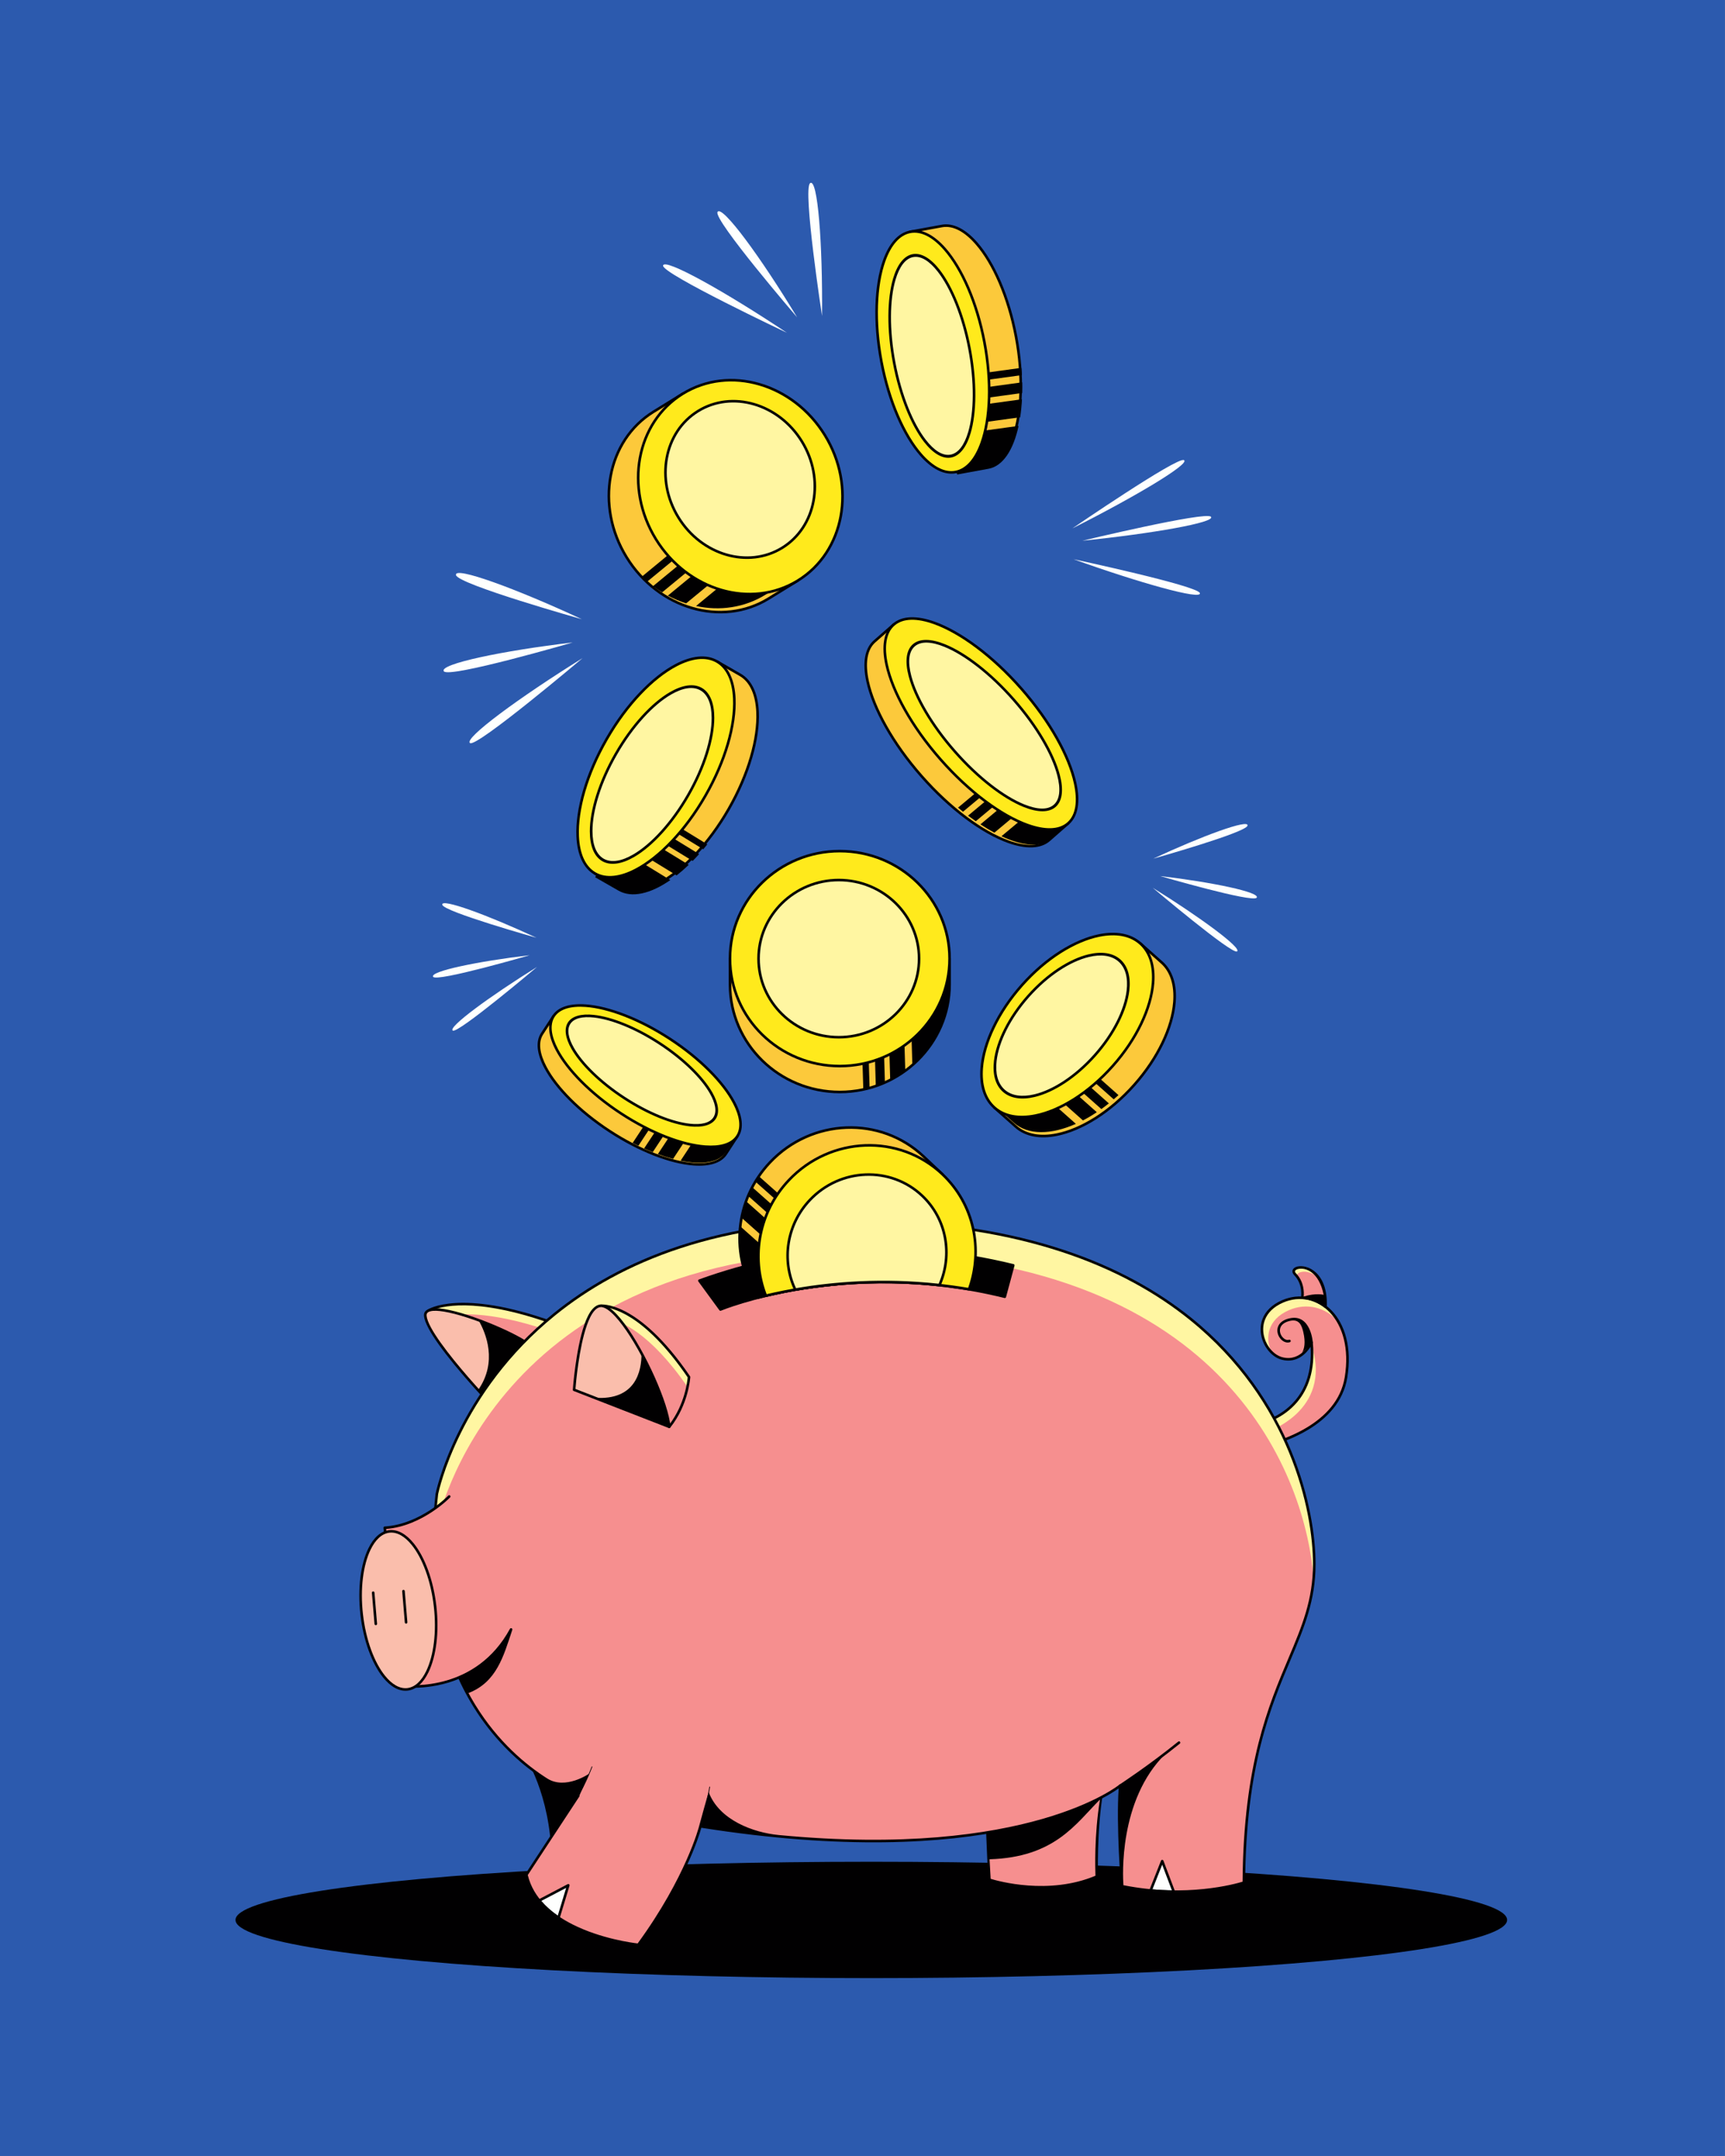 <?xml version="1.0" encoding="UTF-8" standalone="no"?>
<!DOCTYPE svg PUBLIC "-//W3C//DTD SVG 1.1//EN" "http://www.w3.org/Graphics/SVG/1.1/DTD/svg11.dtd">
<svg width="2000px" height="2500px" version="1.1" xmlns="http://www.w3.org/2000/svg" xmlns:xlink="http://www.w3.org/1999/xlink" xml:space="preserve" xmlns:serif="http://www.serif.com/" style="fill-rule:evenodd;clip-rule:evenodd;stroke-linecap:round;stroke-linejoin:round;stroke-miterlimit:1.5;">
    <rect width="100%" height="100%" fill="#808080" stroke="none"/>
    <g transform="matrix(1,0,0,1,-26901,0)">
        <g id="Artboard11" transform="matrix(1,0,0,1,-0.618,0)">
            <rect x="26901.6" y="0" width="2000" height="2500" style="fill:none;"/>
            <clipPath id="_clip1">
                <rect x="26901.6" y="0" width="2000" height="2500"/>
            </clipPath>
            <g clip-path="url(#_clip1)">
                <g transform="matrix(3.365,0,-1.0816e-19,4.464,26901.6,0)">
                    <rect x="0" y="0" width="594.336" height="560.02" style="fill:rgb(44,90,174);"/>
                </g>
                <g transform="matrix(3.585,0,0,3.585,-69485.4,-2337.29)">
                    <g transform="matrix(1.224,0,0,1.853,24120.3,-1112.63)">
                        <ellipse cx="2489.94" cy="1287.42" rx="167.997" ry="10.154" style="fill:rgb(1,0,1);"/>
                    </g>
                    <g transform="matrix(1,0,0,1,24680.2,0.309)">
                        <path d="M2376.02,1219.41c0,-0 8.342,12.154 8.755,33.203l13.133,-23.552l-21.888,-9.651Z" style="fill:rgb(1,0,1);"/>
                    </g>
                    <g transform="matrix(1,0,0,1,24680.2,0.309)">
                        <path d="M2376.19,1219.03c-0.17,-0.075 -0.37,-0.028 -0.489,0.115c-0.118,0.143 -0.128,0.348 -0.022,0.502c-0,-0 8.272,12.073 8.682,32.975c0.003,0.189 0.133,0.351 0.315,0.397c0.183,0.045 0.373,-0.037 0.465,-0.202l13.133,-23.552c0.057,-0.103 0.068,-0.224 0.031,-0.336c-0.037,-0.111 -0.12,-0.201 -0.227,-0.248l-21.888,-9.651Zm0.89,1.303l20.243,8.925c0,0.001 -12.173,21.832 -12.173,21.832c-0.631,-16.544 -6.088,-27.348 -8.069,-30.756l-0.001,-0.001Z" style="fill:rgb(1,0,1);"/>
                    </g>
                    <g transform="matrix(1,0,0,1,24680.2,0.309)">
                        <path d="M2525.08,1238.37l0.903,21.294c0,0 18.197,6.066 34.716,-1.032c0,-0 -0.516,-14.712 1.678,-27.618l-37.297,7.356Z" style="fill:rgb(246,143,143);"/>
                    </g>
                    <g transform="matrix(1,0,0,1,24680.2,0.309)">
                        <path d="M2525,1237.96c-0.201,0.04 -0.344,0.221 -0.335,0.427l0.903,21.294c0.007,0.173 0.121,0.323 0.285,0.378c-0,-0 18.352,6.113 35.012,-1.045c0.158,-0.068 0.258,-0.226 0.252,-0.398c-0,0 -0.515,-14.667 1.672,-27.533c0.023,-0.135 -0.022,-0.273 -0.12,-0.368c-0.098,-0.096 -0.237,-0.137 -0.372,-0.111l-37.297,7.356Zm1.026,15.074c21.055,-0.649 27.821,-11.417 35.714,-19.339c-1.913,11.736 -1.522,22.586 -1.465,24.664c-15.129,6.367 -31.586,1.703 -33.886,0.995c-0.001,0 -0.363,-6.32 -0.363,-6.32Z" style="fill:rgb(1,0,1);"/>
                    </g>
                    <g transform="matrix(1,0,0,1,24680.2,0.309)">
                        <path d="M2613.39,1112.06c-0,-0 18.996,-3.552 16.766,-26.183c0,0 -2.973,6.773 -9.415,5.204c-6.443,-1.57 -10.986,-13.711 0.082,-18.502c11.068,-4.79 23.622,5.369 20.484,24.614c-3.139,19.244 -31.386,23.292 -31.386,23.292l3.469,-8.425Z" style="fill:rgb(246,143,143);"/>
                    </g>
                    <g transform="matrix(1,0,0,1,24680.2,0.309)">
                        <path d="M2630.27,1091.54c0.248,-3.777 -0.033,-4.723 -0.033,-4.723c6.723,21.441 -14.8,28.08 -14.8,28.08l-2.011,4.883c-2.15,0.506 -3.506,0.701 -3.506,0.701l3.469,-8.425c-0,-0 15.727,-2.941 16.881,-20.516Zm-13.008,-2.481c-4.148,-4.044 -5.331,-12.635 3.56,-16.484c6.729,-2.912 14.008,-0.299 17.976,6.525c-4.143,-4.655 -10.232,-6.149 -15.928,-3.683c-7.143,3.091 -7.783,9.245 -5.608,13.642Z" style="fill:rgb(255,246,162);"/>
                    </g>
                    <g transform="matrix(1,0,0,1,24680.2,0.309)">
                        <path d="M2613.31,1111.65c-0.139,0.026 -0.255,0.121 -0.309,0.251l-3.469,8.425c-0.057,0.138 -0.035,0.296 0.057,0.414c0.092,0.118 0.24,0.178 0.388,0.157c-0,-0 10.253,-1.469 19.138,-6.835c5.975,-3.609 11.323,-8.974 12.6,-16.802c3.209,-19.675 -9.746,-29.961 -21.06,-25.063c-3.447,1.492 -5.426,3.681 -6.34,6.044c-1.284,3.321 -0.465,7.006 1.419,9.669c1.265,1.79 3.01,3.114 4.905,3.575c4.947,1.205 7.951,-2.263 9.208,-4.213c0.515,8.152 -1.848,13.653 -4.951,17.329c-4.888,5.792 -11.586,7.049 -11.586,7.049Zm0.378,0.771c1.236,-0.281 7.295,-1.892 11.845,-7.282c3.381,-4.006 5.942,-10.101 5.035,-19.303c-0.019,-0.188 -0.162,-0.341 -0.349,-0.37c-0.187,-0.03 -0.371,0.07 -0.447,0.244c-0,-0 -2.814,6.457 -8.936,4.966c-1.713,-0.417 -3.278,-1.63 -4.422,-3.247c-1.732,-2.449 -2.503,-5.834 -1.322,-8.887c0.847,-2.19 2.7,-4.198 5.894,-5.58c10.821,-4.684 22.975,5.348 19.907,24.164c-1.235,7.567 -6.432,12.734 -12.208,16.222c-7.341,4.434 -15.63,6.163 -18.097,6.603l3.1,-7.53Z" style="fill:rgb(1,0,1);"/>
                    </g>
                    <g transform="matrix(1,0,0,1,24680.2,0.309)">
                        <path d="M2627.15,1071.42c-0,-0 0.829,-4.381 -2.29,-7.605c-3.118,-3.225 10.32,-5.142 9.838,10.512c0,-0 -3.62,-2.967 -7.548,-2.907Z" style="fill:rgb(246,143,143);"/>
                    </g>
                    <g transform="matrix(1,0,0,1,24680.2,0.309)">
                        <path d="M2625.5,1064.57c-0.192,-0.254 -0.405,-0.503 -0.64,-0.746c-2.299,-2.378 4.404,-4.045 7.89,1.52c-3.241,-3.473 -7.856,-2.558 -7.25,-0.774Z" style="fill:rgb(255,246,162);"/>
                    </g>
                    <g transform="matrix(1,0,0,1,24680.2,0.309)">
                        <path d="M2626.74,1071.35c-0.023,0.123 0.01,0.25 0.091,0.346c0.08,0.096 0.2,0.151 0.325,0.149c3.789,-0.058 7.278,2.812 7.278,2.812c0.123,0.101 0.292,0.123 0.437,0.057c0.144,-0.065 0.239,-0.208 0.244,-0.366c0.351,-11.41 -6.543,-13.752 -9.511,-13.04c-0.936,0.224 -1.52,0.76 -1.615,1.375c-0.066,0.422 0.079,0.92 0.572,1.43c2.968,3.068 2.179,7.237 2.179,7.237Zm0.882,-0.332c0.119,-1.269 0.165,-4.768 -2.462,-7.485c-0.257,-0.265 -0.382,-0.502 -0.348,-0.722c0.022,-0.143 0.116,-0.264 0.249,-0.368c0.184,-0.145 0.437,-0.253 0.737,-0.325c2.359,-0.566 6.746,0.834 8.281,8.328c0.003,0.016 -2.555,-0.658 -6.457,0.572l-0,0Z" style="fill:rgb(1,0,1);"/>
                    </g>
                    <g transform="matrix(1,0,0,1,24680.2,0.309)">
                        <path d="M2630.57,1085.85c0,0 -0.153,-2.287 -1.133,-4.39c-1.021,-2.19 -2.913,-4.172 -6.361,-3.402c-1.95,0.435 -3.049,1.319 -3.576,2.309c-0.813,1.528 -0.283,3.362 0.772,4.479c0.789,0.834 1.858,1.256 2.861,0.941c0.22,-0.069 0.342,-0.304 0.273,-0.523c-0.069,-0.219 -0.303,-0.341 -0.523,-0.272c-0.709,0.223 -1.448,-0.128 -2.005,-0.719c-0.83,-0.878 -1.281,-2.314 -0.642,-3.515c0.441,-0.828 1.39,-1.523 3.022,-1.887c2.948,-0.658 3.743,1.528 4.24,3.652c1.58,6.761 -1.887,8.052 -1.887,8.052c0.016,0.229 4.342,-4.266 4.571,-4.281c0.23,-0.015 0.404,-0.214 0.388,-0.444Z" style="fill:rgb(1,0,1);"/>
                    </g>
                    <g transform="matrix(1,0,0,1,24680.2,0.309)">
                        <path d="M2344.61,1075.54c0,-0 10.287,-6.736 40.228,4.002l-8.569,14.037l-31.659,-18.039Z" style="fill:rgb(246,143,143);"/>
                    </g>
                    <g transform="matrix(1,0,0,1,24680.2,0.309)">
                        <path d="M2348.43,1077.71l-3.813,-2.173c0,-0 10.287,-6.736 40.228,4.002l-1.503,2.462c-19.597,-6.652 -30.258,-5.559 -34.912,-4.291Z" style="fill:rgb(255,246,162);"/>
                    </g>
                    <g transform="matrix(1,0,0,1,24680.2,0.309)">
                        <path d="M2344.39,1075.19c-0.121,0.08 -0.193,0.217 -0.188,0.362c0.004,0.145 0.084,0.277 0.21,0.349l31.658,18.039c0.196,0.111 0.445,0.047 0.562,-0.145l8.569,-14.037c0.066,-0.107 0.079,-0.238 0.038,-0.356c-0.042,-0.118 -0.135,-0.211 -0.253,-0.253c-30.209,-10.834 -40.596,-3.959 -40.596,-3.959Zm1.1,0.366c2.627,-1.187 13.618,-4.707 38.733,4.205c0,0 -8.091,13.255 -8.091,13.255c-0,-0 -30.642,-17.46 -30.642,-17.46l0,0Z" style="fill:rgb(1,0,1);"/>
                    </g>
                    <g transform="matrix(1,0,0,1,24680.2,0.309)">
                        <path d="M2363.78,1104.73c-0,0 -19.616,-20.648 -20.236,-27.463c-0.619,-6.814 28.805,5.059 33.761,9.499l-13.525,17.964Z" style="fill:rgb(250,190,172);"/>
                    </g>
                    <g transform="matrix(1,0,0,1,24680.2,0.309)">
                        <path d="M2360.75,1078.65c7.163,2.627 14.332,6.124 16.559,8.119l-13.525,17.964c-0,0 -1.272,-1.338 -3.177,-3.445c6.376,-9.113 2.586,-18.382 0.143,-22.638Z" style="fill:rgb(1,0,1);"/>
                    </g>
                    <g transform="matrix(1,0,0,1,24680.2,0.309)">
                        <path d="M2363.48,1105.02c0.084,0.089 0.203,0.136 0.326,0.129c0.122,-0.007 0.235,-0.067 0.309,-0.165l13.525,-17.964c0.13,-0.173 0.106,-0.417 -0.055,-0.561c-3.496,-3.132 -19.07,-9.948 -27.889,-11.392c-2.358,-0.386 -4.25,-0.375 -5.345,0.135c-0.868,0.404 -1.312,1.088 -1.22,2.106c0.19,2.088 2.102,5.46 4.72,9.141c5.994,8.428 15.629,18.571 15.629,18.571Zm0.266,-0.932c-1.75,-1.865 -9.914,-10.667 -15.216,-18.122c-2.508,-3.526 -4.387,-6.733 -4.569,-8.733c-0.028,-0.309 0.018,-0.568 0.144,-0.779c0.201,-0.337 0.59,-0.543 1.108,-0.672c1.035,-0.26 2.543,-0.188 4.348,0.107c8.458,1.385 23.235,7.764 27.177,10.943c-0,0 -12.992,17.256 -12.992,17.256l0,0Z" style="fill:rgb(1,0,1);"/>
                    </g>
                    <g transform="matrix(1,0,0,1,24680.2,0.309)">
                        <path d="M2347.28,1134.89c-0,-0 17.841,-90.447 140.406,-88.242c122.565,2.206 143.36,81.92 143.36,110.907c-0,28.988 -22.371,39.35 -22.774,103.031c0,-0 -17.035,5.718 -39.336,1.176c-0,-0 -1.652,-20.732 -0.661,-32.543c0,-0 -35.34,29.078 -135.761,13.147c-0,0 -4.168,16.551 -20.098,38.329c-0,0 -31.659,-3.154 -36.176,-22.641l16.777,-25.553c0,0 -54.829,-18.441 -45.737,-97.611Z" style="fill:rgb(246,143,143);"/>
                    </g>
                    <g transform="matrix(1,0,0,1,24680.2,0.309)">
                        <path d="M2380.41,1266.4l8.989,-4.547l-2.883,10.007c0,-0 -4.27,-2.943 -6.106,-5.46Z" style="fill:rgb(254,255,254);"/>
                    </g>
                    <g transform="matrix(1,0,0,1,24680.2,0.309)">
                        <path d="M2578.22,1263.14l3.632,-9.091l3.841,9.467l-7.473,-0.376Z" style="fill:rgb(254,255,254);"/>
                    </g>
                    <g transform="matrix(1,0,0,1,24680.2,0.309)">
                        <path d="M2567.96,1239.54c0.21,-0.157 0.313,-0.242 0.313,-0.242c-0.118,1.405 -0.198,2.935 -0.248,4.542c-0.034,-1.427 -0.058,-2.87 -0.065,-4.3Zm-221.605,-82.528c-0.261,-6.782 0.006,-14.145 0.923,-22.125c-0,-0 17.841,-90.447 140.406,-88.242c122.565,2.206 143.36,81.92 143.36,110.907c-0,1.647 -0.072,3.233 -0.209,4.775c-2.429,-32.334 -27.425,-103.517 -143.151,-105.599c-122.565,-2.206 -140.406,88.241 -140.406,88.241c-0.48,4.18 -0.782,8.191 -0.923,12.043Z" style="fill:rgb(255,246,162);"/>
                    </g>
                    <g transform="matrix(1,0,0,1,24680.2,0.309)">
                        <path d="M2346.87,1134.81c-0.002,0.011 -0.004,0.022 -0.005,0.033c-3.651,31.792 2.977,53.827 12.231,68.827c12.608,20.437 30.108,27.834 33.283,29.043c0,-0 -16.488,25.113 -16.488,25.113c-0.063,0.096 -0.084,0.212 -0.058,0.323c1.836,7.92 8.066,13.2 14.903,16.666c10.162,5.152 21.637,6.296 21.637,6.296c0.147,0.014 0.291,-0.05 0.378,-0.169c14.601,-19.96 19.352,-35.549 20.066,-38.105c92.034,14.522 129.391,-8.758 134.971,-12.733c-0.839,11.959 0.731,31.692 0.731,31.692c0.015,0.185 0.151,0.338 0.333,0.375c22.423,4.568 39.552,-1.189 39.552,-1.189c0.169,-0.057 0.283,-0.215 0.284,-0.393c0.241,-38.124 8.373,-57.096 14.841,-72.422c4.343,-10.293 7.933,-18.955 7.933,-30.611c-0,-17.462 -7.51,-53.264 -40.104,-79.587c-21.697,-17.522 -54.517,-30.852 -103.666,-31.736c-49.156,-0.885 -81.509,13.107 -102.64,30.201c-31.742,25.676 -38.182,58.376 -38.182,58.376Zm0.821,0.146c0.164,-0.809 6.803,-32.731 37.885,-57.875c21.019,-17.002 53.206,-30.895 102.102,-30.015c48.903,0.88 81.568,14.117 103.156,31.551c32.332,26.111 39.794,61.618 39.794,78.939c0,11.534 -3.569,20.102 -7.867,30.287c-6.479,15.352 -14.621,34.348 -14.904,72.438c-2.283,0.703 -18.167,5.206 -38.531,1.135c-0.201,-2.631 -1.618,-27.508 13.572,-42.473c0.119,-0.117 -14.282,9.986 -14.43,9.908c-0.149,-0.078 -0.329,-0.059 -0.459,0.047c0,0 -29.248,24.014 -110.151,16.293c-8.25,-0.788 -19.235,-4.827 -22.649,-13.822c-0.077,-0.202 -3.048,10.688 -3.1,10.897c-0,-0 -4.134,16.388 -19.888,37.99c-1.674,-0.194 -11.933,-1.532 -21.109,-6.184c-6.571,-3.332 -12.598,-8.364 -14.426,-15.938c-0,-0 16.678,-25.403 16.678,-25.403c0.071,-0.108 0.088,-0.243 0.046,-0.365c-0.042,-0.122 3.258,-6.99 3.136,-7.031c-0,0 -7.646,5.34 -13.574,1.563c-6.806,-4.336 -15.824,-11.764 -23.167,-23.665c-9.18,-14.88 -15.732,-36.742 -12.114,-68.275l-0,-0.002Z" style="fill:rgb(1,0,1);"/>
                    </g>
                    <g transform="matrix(1,0,0,1,24680.2,0.309)">
                        <path d="M2397.45,1223.11c-0,-0 -3.032,8.077 -6.802,12.998" style="fill:none;stroke:rgb(1,0,1);stroke-width:0.23px;"/>
                    </g>
                    <g transform="matrix(1,0,0,1,24680.2,0.309)">
                        <path d="M2568.5,1229.57c0,0 9.216,-5.998 19.062,-13.941c0.179,-0.144 0.207,-0.407 0.063,-0.586c-0.144,-0.179 -0.407,-0.207 -0.586,-0.063c-9.811,7.915 -18.993,13.892 -18.993,13.892c-0.193,0.125 -0.248,0.384 -0.122,0.576c0.125,0.193 0.384,0.248 0.576,0.122Z" style="fill:rgb(1,0,1);"/>
                    </g>
                    <g transform="matrix(1,0,0,1,24680.2,0.309)">
                        <path d="M2585.6,1263.93c0.138,0.001 0.267,-0.065 0.346,-0.178c0.079,-0.113 0.097,-0.257 0.048,-0.386l-3.738,-9.889c-0.061,-0.161 -0.215,-0.268 -0.387,-0.269c-0.172,-0.002 -0.327,0.103 -0.39,0.263l-3.751,9.503c-0.048,0.122 -0.036,0.259 0.033,0.371c0.068,0.112 0.185,0.184 0.316,0.197c2.629,0.248 5.145,0.367 7.523,0.388Zm-0.601,-0.841c-2.007,-0.032 -4.109,-0.134 -6.291,-0.326c-0,-0 3.15,-7.982 3.15,-7.982l3.141,8.308Z" style="fill:rgb(1,0,1);"/>
                    </g>
                    <g transform="matrix(1,0,0,1,24680.2,0.309)">
                        <path d="M2386.38,1272.28c0.11,0.074 0.248,0.092 0.373,0.047c0.124,-0.044 0.22,-0.145 0.259,-0.272l3.168,-10.481c0.049,-0.161 -0.004,-0.335 -0.133,-0.442c-0.129,-0.107 -0.31,-0.126 -0.459,-0.048l-9.396,4.929c-0.11,0.058 -0.189,0.163 -0.214,0.286c-0.025,0.123 0.006,0.25 0.085,0.347c1.781,2.18 3.951,4.044 6.317,5.634Zm-0.001,-1.01c-1.976,-1.375 -3.798,-2.951 -5.342,-4.759c-0,0 8.058,-4.227 8.058,-4.227c0,0 -2.716,8.986 -2.716,8.986l-0,-0Z" style="fill:rgb(1,0,1);"/>
                    </g>
                    <g transform="matrix(1,0,0,1,24680.2,0.309)">
                        <path d="M2432.18,1065.88l6.814,9.328c-0,0 40.497,-16.865 91.958,-4.121l2.743,-10.163c-36.288,-8.814 -69.959,-6.449 -101.515,4.956Z" style="fill:rgb(1,0,1);"/>
                    </g>
                    <g transform="matrix(1,0,0,1,24680.2,0.309)">
                        <path d="M2432.04,1065.49c-0.123,0.045 -0.218,0.145 -0.257,0.27c-0.038,0.126 -0.015,0.262 0.062,0.368l6.814,9.328c0.114,0.155 0.319,0.213 0.497,0.139c0,-0 40.383,-16.809 91.698,-4.101c0.22,0.054 0.443,-0.077 0.502,-0.296l2.743,-10.163c0.029,-0.109 0.013,-0.224 -0.044,-0.321c-0.057,-0.097 -0.151,-0.166 -0.26,-0.193c-36.374,-8.835 -70.125,-6.462 -101.755,4.969Zm0.806,0.596c31.21,-11.172 64.494,-13.482 100.337,-4.855c-0,-0 -2.525,9.356 -2.525,9.356c-48.822,-11.96 -87.714,2.613 -91.517,4.116l-6.295,-8.617Z" style="fill:rgb(1,0,1);"/>
                    </g>
                    <g transform="matrix(1,0,0,0.956,24577.8,895.5)">
                        <path d="M2544.49,69.579l71.01,0l0,8.769c0,20.07 -15.909,36.364 -35.505,36.364c-19.595,-0 -35.505,-16.294 -35.505,-36.364l0,-8.769Z" style="fill:rgb(252,201,59);"/>
                    </g>
                    <g transform="matrix(1,0,0,0.956,24577.8,895.5)">
                        <path d="M2544.49,69.143c-0.23,0 -0.416,0.195 -0.416,0.436l-0,8.769c-0,20.308 16.093,36.799 35.921,36.799c19.828,0 35.922,-16.491 35.922,-36.799l-0,-8.769c-0,-0.241 -0.187,-0.436 -0.417,-0.436l-71.01,0Zm0.417,0.872l70.176,-0c0,-0 0,8.333 0,8.333c0,19.832 -15.724,35.928 -35.088,35.928c-19.363,0 -35.088,-16.096 -35.088,-35.928l0,-8.333Z" style="fill:rgb(1,0,1);"/>
                    </g>
                    <g transform="matrix(1,0,0,1,24680.2,0.309)">
                        <path d="M2485.2,1004.12l-1.291,-42.374l2.049,-0l1.276,41.878c-0.67,0.184 -1.348,0.35 -2.034,0.496Zm4.041,-1.112l-1.257,-41.262l2.984,-0l1.223,40.114c-0.961,0.424 -1.946,0.808 -2.95,1.148Zm4.663,-1.959l-1.198,-39.303l4.963,-0l1.107,36.322c-1.533,1.116 -3.162,2.114 -4.872,2.981Zm6.115,-39.303l13.119,-0l-0,8.387c-0,10.4 -4.67,19.74 -12.067,26.116l-1.052,-34.503Z" style="fill:rgb(1,0,1);"/>
                    </g>
                    <g transform="matrix(1,0,0,1,24680.2,0.309)">
                        <path d="M2484.78,1004.13c0.004,0.123 0.062,0.238 0.159,0.315c0.097,0.076 0.223,0.105 0.344,0.079c0.694,-0.147 1.38,-0.315 2.058,-0.501c0.185,-0.051 0.312,-0.222 0.306,-0.415l-1.277,-41.878c-0.007,-0.225 -0.191,-0.404 -0.416,-0.404l-2.049,0c-0.113,0 -0.221,0.046 -0.299,0.127c-0.079,0.081 -0.121,0.19 -0.118,0.302l1.292,42.375Zm0.818,-0.528l-1.264,-41.443c0,0 1.216,0 1.216,0c-0,0 1.254,41.146 1.254,41.146c-0.4,0.105 -0.802,0.205 -1.207,0.297l0.001,-0Zm3.223,-0.584c0.004,0.132 0.07,0.254 0.179,0.33c0.108,0.075 0.246,0.094 0.371,0.052c1.016,-0.344 2.012,-0.733 2.984,-1.162c0.155,-0.069 0.254,-0.224 0.248,-0.394l-1.222,-40.114c-0.007,-0.225 -0.192,-0.404 -0.417,-0.404l-2.984,0c-0.113,0 -0.221,0.046 -0.3,0.127c-0.078,0.081 -0.12,0.19 -0.117,0.302l1.258,41.263Zm0.815,-0.593l-1.227,-40.266c0,0 2.151,0 2.151,0c-0,0 1.202,39.429 1.202,39.429c-0.697,0.301 -1.406,0.58 -2.126,0.837l0,0Zm3.847,-1.367c0.005,0.143 0.081,0.273 0.204,0.346c0.123,0.073 0.274,0.078 0.401,0.013c1.73,-0.876 3.378,-1.886 4.93,-3.015c0.111,-0.081 0.175,-0.212 0.171,-0.35l-1.107,-36.322c-0.007,-0.225 -0.192,-0.404 -0.417,-0.404l-4.963,0c-0.113,0 -0.221,0.046 -0.299,0.127c-0.079,0.081 -0.121,0.19 -0.118,0.302l1.198,39.303Zm0.813,-0.687l-1.165,-38.212c0,0 4.13,0 4.13,0c0,0 1.088,35.698 1.088,35.698c-1.287,0.925 -2.641,1.765 -4.053,2.514l-0,-0Zm5.719,-39.045c-0.112,0 -0.22,0.046 -0.299,0.127c-0.078,0.081 -0.12,0.19 -0.117,0.302l1.052,34.504c0.005,0.16 0.101,0.304 0.248,0.369c0.147,0.064 0.319,0.039 0.44,-0.066c7.486,-6.453 12.211,-15.906 12.211,-26.432l0,-8.387c0,-0.23 -0.186,-0.417 -0.416,-0.417l-13.119,0Zm0.43,0.833l12.272,0c0,0 0,7.971 0,7.971c0,9.961 -4.337,18.938 -11.261,25.216l-1.011,-33.187Z" style="fill:none;"/>
                    </g>
                    <g transform="matrix(1,0,0,1,24680.2,0.309)">
                        <path d="M2450.94,1071.43c-8.834,-13.25 -7.539,-31.523 4.081,-43.814c13.461,-14.24 35.716,-15.095 49.665,-1.908c3.128,2.957 6.095,5.761 6.095,5.761l-33.548,35.488c-10.761,0.936 -19.743,2.77 -26.293,4.473Z" style="fill:rgb(252,201,59);"/>
                    </g>
                    <g transform="matrix(1,0,0,1,24680.2,0.309)">
                        <path d="M2450.6,1071.66c0.098,0.148 0.279,0.217 0.451,0.172c6.533,-1.698 15.491,-3.527 26.224,-4.461c0.101,-0.009 0.196,-0.055 0.266,-0.129l33.548,-35.487c0.158,-0.168 0.151,-0.431 -0.016,-0.589c-0,-0 -2.967,-2.805 -6.095,-5.762c-14.114,-13.343 -36.633,-12.484 -50.254,1.924c-11.757,12.437 -13.063,30.926 -4.124,44.332Zm0.53,-0.709c-8.551,-13.073 -7.211,-30.98 4.2,-43.05c13.302,-14.071 35.292,-14.922 49.076,-1.891l5.792,5.475c-0,-0 -33.153,35.069 -33.153,35.069c-10.562,0.93 -19.406,2.72 -25.915,4.397l-0,-0Z" style="fill:rgb(1,0,1);"/>
                    </g>
                    <g transform="matrix(1,0,0,1,24680.2,0.309)">
                        <path d="M2445.4,1048.3l22.236,19.766c-6.566,0.96 -12.2,2.189 -16.691,3.356c-4.579,-6.869 -6.437,-15.087 -5.545,-23.122Zm1.878,-8.111l30.026,26.69l-0.066,0.07c-2.259,0.196 -4.439,0.432 -6.537,0.699l-24.883,-22.119c0.345,-1.804 0.832,-3.59 1.46,-5.34Zm1.995,-4.542l31.275,27.8l-2.051,2.169l-30.549,-27.155c0.399,-0.952 0.84,-1.891 1.325,-2.814Zm2.135,-3.551l31.939,28.39l-1.408,1.489l-31.65,-28.134c0.354,-0.59 0.727,-1.172 1.119,-1.745Z" style="fill:rgb(1,0,1);"/>
                    </g>
                    <g transform="matrix(1,0,0,1,24680.2,0.309)">
                        <path d="M2445.67,1047.99c-0.117,-0.104 -0.281,-0.134 -0.427,-0.078c-0.145,0.056 -0.247,0.188 -0.264,0.343c-0.903,8.131 0.978,16.448 5.613,23.399c0.098,0.148 0.279,0.217 0.451,0.172c4.479,-1.164 10.097,-2.39 16.647,-3.346c0.16,-0.024 0.292,-0.138 0.338,-0.293c0.047,-0.155 -0.001,-0.324 -0.122,-0.431l-22.236,-19.766Zm0.057,1.165l20.959,18.631c-6.069,0.921 -11.314,2.064 -15.564,3.159c-4.255,-6.505 -6.06,-14.207 -5.395,-21.79l-0,0Zm31.87,18.013c0.038,-0.039 0.069,-0.087 0.089,-0.14c0.062,-0.162 0.017,-0.345 -0.112,-0.46l-30.027,-26.69c-0.103,-0.092 -0.245,-0.126 -0.379,-0.092c-0.134,0.034 -0.243,0.133 -0.29,0.263c-0.635,1.771 -1.127,3.577 -1.476,5.403c-0.028,0.144 0.022,0.292 0.132,0.39l24.884,22.118c0.09,0.08 0.21,0.117 0.329,0.102c2.083,-0.264 4.248,-0.499 6.491,-0.695c0.033,0.002 0.169,0.003 0.297,-0.133c0.009,-0.009 0.063,-0.066 0.063,-0.066l-0.001,0Zm-1.232,-0.559c-1.903,0.175 -3.749,0.378 -5.535,0.603c-0,-0 -24.565,-21.835 -24.565,-21.835c0.299,-1.505 0.697,-2.996 1.194,-4.463l0,0l28.906,25.695Zm-26.822,-31.272c-0.096,-0.085 -0.226,-0.122 -0.352,-0.099c-0.126,0.023 -0.234,0.103 -0.294,0.216c-0.49,0.935 -0.937,1.884 -1.34,2.847c-0.069,0.165 -0.025,0.354 0.108,0.473l30.549,27.154c0.168,0.15 0.425,0.139 0.579,-0.025l2.051,-2.169c0.077,-0.082 0.118,-0.191 0.113,-0.304c-0.005,-0.113 -0.055,-0.218 -0.139,-0.293l-31.275,-27.8Zm-0.153,0.979l30.553,27.158c-0,0 -1.478,1.563 -1.478,1.563c0,0 -30.023,-26.688 -30.023,-26.688c0.293,-0.685 0.609,-1.363 0.948,-2.033l0,0Zm2.288,-4.531c-0.09,-0.079 -0.209,-0.117 -0.328,-0.102c-0.119,0.015 -0.226,0.08 -0.293,0.179c-0.396,0.58 -0.774,1.169 -1.132,1.765c-0.103,0.172 -0.07,0.393 0.08,0.527l31.651,28.134c0.168,0.149 0.425,0.138 0.579,-0.026l1.408,-1.489c0.077,-0.082 0.118,-0.191 0.113,-0.304c-0.005,-0.113 -0.055,-0.218 -0.139,-0.293l-31.939,-28.391Zm-0.197,0.94l31.261,27.788c0,0 -0.835,0.883 -0.835,0.883c0,0 -31.089,-27.634 -31.089,-27.634c0.215,-0.349 0.435,-0.695 0.663,-1.037l-0,-0Z" style="fill:none;"/>
                    </g>
                    <g transform="matrix(-0.524,-0.851,-0.751,0.463,28529.8,2972.88)">
                        <path d="M2544.49,69.579l71.01,0l0,12.625c0,20.07 -15.909,36.364 -35.505,36.364c-19.595,-0 -35.505,-16.294 -35.505,-36.364l0,-12.625Z" style="fill:rgb(252,201,59);"/>
                    </g>
                    <g transform="matrix(-0.524,-0.851,-0.751,0.463,28529.8,2972.88)">
                        <path d="M2544.07,69.579c-0,-0.261 0.186,-0.472 0.416,-0.472l71.01,-0c0.23,-0 0.417,0.211 0.417,0.472l-0,12.625c-0,20.316 -16.085,36.836 -35.922,36.836c-19.836,-0 -35.921,-16.52 -35.921,-36.836l-0,-12.625Zm0.833,0.472l0,12.153c0,19.823 15.734,35.892 35.088,35.892c19.355,-0 35.088,-16.069 35.088,-35.892l0,-12.153l-70.176,0Z" style="fill:rgb(1,0,1);"/>
                    </g>
                    <g transform="matrix(-1,0,0,-1,29559.5,1622.07)">
                        <path d="M2463.95,782.01l-32.26,26.573l1.244,2.02l32.769,-26.992c-0.571,-0.555 -1.155,-1.089 -1.753,-1.601Zm-4.795,-3.495l-30.507,25.129l1.812,2.942l31.642,-26.064c-0.956,-0.721 -1.94,-1.39 -2.947,-2.007Zm-7.759,-3.567l-26.816,22.09l3.013,4.893l29.714,-24.476c-1.912,-1.022 -3.891,-1.861 -5.911,-2.507Zm-28.243,19.773l25.043,-20.629c-7.623,-1.643 -15.589,-0.575 -22.424,3.634c-3.118,1.921 -9.487,5.843 -9.487,5.843l6.868,11.152Z" style="fill:rgb(1,0,1);"/>
                    </g>
                    <g transform="matrix(-1,0,0,-1,29559.5,1622.07)">
                        <path d="M2422.8,794.939c0.063,0.103 0.168,0.173 0.287,0.193c0.118,0.019 0.24,-0.013 0.333,-0.09l25.043,-20.628c0.123,-0.102 0.177,-0.265 0.14,-0.42c-0.038,-0.155 -0.161,-0.275 -0.317,-0.309c-7.728,-1.666 -15.802,-0.58 -22.73,3.687c-3.119,1.92 -9.487,5.842 -9.487,5.842c-0.196,0.121 -0.257,0.377 -0.137,0.573l6.868,11.152Zm0.459,-0.844l-6.399,-10.39c0,0 9.133,-5.624 9.133,-5.624c6.487,-3.995 14.007,-5.119 21.265,-3.753c-0.001,-0 -23.999,19.767 -23.999,19.767l0,0Zm28.266,-19.544c-0.135,-0.043 -0.282,-0.014 -0.392,0.076l-26.816,22.089c-0.161,0.132 -0.199,0.363 -0.09,0.54l3.014,4.893c0.063,0.103 0.167,0.173 0.286,0.193c0.119,0.02 0.24,-0.013 0.333,-0.09l29.714,-24.475c0.107,-0.088 0.163,-0.224 0.149,-0.363c-0.013,-0.138 -0.095,-0.26 -0.218,-0.326c-1.934,-1.035 -3.937,-1.883 -5.98,-2.537Zm-0.038,0.864c1.727,0.565 3.424,1.273 5.072,2.118c-0,0 -28.86,23.772 -28.86,23.772c0,0 -2.572,-4.177 -2.572,-4.177c0,0 26.36,-21.713 26.36,-21.713l0,-0Zm7.888,2.745c-0.152,-0.093 -0.346,-0.08 -0.483,0.033l-30.507,25.129c-0.16,0.132 -0.199,0.363 -0.09,0.54l1.813,2.943c0.063,0.102 0.167,0.172 0.286,0.192c0.119,0.02 0.24,-0.013 0.333,-0.089l31.642,-26.064c0.098,-0.081 0.154,-0.203 0.151,-0.331c-0.002,-0.127 -0.063,-0.247 -0.165,-0.323c-0.967,-0.729 -1.962,-1.407 -2.98,-2.03Zm-0.183,0.866c0.759,0.474 1.505,0.979 2.236,1.513c-0,0 -30.862,25.422 -30.862,25.422c0,-0 -1.371,-2.226 -1.371,-2.226c0,-0 29.996,-24.709 29.996,-24.709l0.001,0Zm5.032,2.668c-0.154,-0.132 -0.38,-0.135 -0.537,-0.006l-32.26,26.574c-0.16,0.132 -0.199,0.362 -0.09,0.54l1.244,2.02c0.064,0.102 0.168,0.172 0.287,0.192c0.119,0.02 0.24,-0.013 0.333,-0.089l32.768,-26.992c0.092,-0.075 0.147,-0.186 0.152,-0.305c0.005,-0.118 -0.041,-0.233 -0.126,-0.315c-0.576,-0.561 -1.167,-1.101 -1.771,-1.619Zm-0.278,0.861c0.383,0.335 0.761,0.679 1.132,1.032c0,0 -32.038,26.391 -32.038,26.391c0,-0 -0.803,-1.304 -0.803,-1.304c0,-0 31.708,-26.119 31.708,-26.119l0.001,0Z" style="fill:none;"/>
                    </g>
                    <g transform="matrix(-0.664,0.748,0.404,0.359,28916.4,-971.144)">
                        <path d="M2544.49,69.579l71.01,0l0,17.139c0,20.069 -15.909,36.363 -35.505,36.363c-19.595,0 -35.505,-16.294 -35.505,-36.363l0,-17.139Z" style="fill:rgb(252,201,59);"/>
                    </g>
                    <g transform="matrix(-0.664,0.748,0.404,0.359,28916.4,-971.144)">
                        <path d="M2544.07,69.579c-0,-0.425 0.186,-0.77 0.416,-0.77l71.01,-0c0.23,-0 0.417,0.345 0.417,0.77l-0,17.139c-0,8.248 -2.593,15.901 -7.02,22.084c-6.52,9.108 -17.04,15.05 -28.902,15.05c-11.862,-0 -22.381,-5.942 -28.902,-15.05c-4.427,-6.183 -7.019,-13.836 -7.019,-22.084l-0,-17.139Zm0.833,0.77l0,16.369c0,7.807 2.498,15.002 6.689,20.855c6.405,8.948 16.746,14.738 28.399,14.738c11.653,0 21.994,-5.79 28.4,-14.738c4.19,-5.853 6.688,-13.048 6.688,-20.855l0,-16.369l-70.176,0Z" style="fill:rgb(1,0,1);"/>
                    </g>
                    <g transform="matrix(1,0,0,1,24680.2,0.309)">
                        <path d="M2535.63,998.884l-8.668,9.754c0,-0 5.11,4.54 6.93,6.157c4.587,4.077 12.063,3.919 20.049,0.365l-18.311,-16.276Zm20.602,15.17c1.488,-0.774 2.987,-1.662 4.479,-2.657l-20.225,-17.978l-3.295,3.709l19.041,16.926Zm5.95,-3.673c0.811,-0.582 1.62,-1.195 2.423,-1.838l-20.983,-18.652l-1.982,2.23l20.542,18.26Zm3.998,-3.147c0.518,-0.445 1.031,-0.902 1.54,-1.371l-21.393,-19.016l-1.36,1.53l21.213,18.857Z" style="fill:rgb(1,0,1);"/>
                    </g>
                    <g transform="matrix(1,0,0,1,24680.2,0.309)">
                        <path d="M2535.91,998.572c-0.082,-0.073 -0.191,-0.111 -0.301,-0.104c-0.11,0.006 -0.214,0.056 -0.287,0.139l-8.668,9.754c-0.153,0.172 -0.137,0.435 0.035,0.588c-0,0 5.109,4.541 6.929,6.158c4.689,4.167 12.331,4.067 20.495,0.434c0.13,-0.058 0.221,-0.177 0.243,-0.317c0.021,-0.14 -0.029,-0.281 -0.135,-0.375l-18.311,-16.277Zm-0.242,0.9l17.512,15.566c-7.583,3.224 -14.638,3.33 -19.008,-0.554l-6.618,-5.881l8.114,-9.131Zm20.291,14.893c0.129,0.115 0.315,0.138 0.469,0.059c1.501,-0.781 3.012,-1.676 4.518,-2.68c0.107,-0.072 0.175,-0.189 0.184,-0.318c0.009,-0.129 -0.042,-0.254 -0.139,-0.34l-20.225,-17.978c-0.082,-0.074 -0.191,-0.111 -0.301,-0.105c-0.11,0.007 -0.214,0.057 -0.287,0.139l-3.296,3.709c-0.153,0.172 -0.137,0.435 0.035,0.588l19.042,16.926Zm0.338,-0.814l-18.515,-16.458c-0,0 2.742,-3.086 2.742,-3.086c-0,0 19.508,17.341 19.508,17.341c-1.245,0.811 -2.493,1.547 -3.735,2.203l-0,0Zm5.611,-2.859c0.146,0.13 0.362,0.141 0.52,0.027c0.817,-0.585 1.631,-1.203 2.44,-1.851c0.096,-0.077 0.153,-0.192 0.156,-0.315c0.003,-0.122 -0.048,-0.24 -0.139,-0.322l-20.984,-18.651c-0.082,-0.074 -0.191,-0.111 -0.301,-0.105c-0.11,0.007 -0.213,0.057 -0.287,0.139l-1.981,2.23c-0.153,0.172 -0.138,0.436 0.034,0.588l20.542,18.26Zm0.304,-0.845l-19.981,-17.761c0,0 1.428,-1.607 1.428,-1.607c0,0 20.301,18.046 20.301,18.046c-0.58,0.457 -1.163,0.898 -1.748,1.322l0,0Zm3.695,-2.301c0.155,0.138 0.39,0.14 0.548,0.004c0.521,-0.448 1.038,-0.908 1.551,-1.381c0.086,-0.079 0.135,-0.192 0.134,-0.31c-0.001,-0.117 -0.052,-0.229 -0.14,-0.307l-21.393,-19.017c-0.083,-0.073 -0.191,-0.111 -0.301,-0.104c-0.111,0.006 -0.214,0.056 -0.287,0.139l-1.361,1.531c-0.153,0.172 -0.137,0.435 0.035,0.588l21.214,18.857Zm0.28,-0.866l-20.629,-18.337c-0,-0 0.807,-0.908 0.807,-0.908c-0,-0 20.736,18.432 20.736,18.432l-0.914,0.813Z" style="fill:none;"/>
                    </g>
                    <g transform="matrix(-0.555,0.966,0.439,0.252,28499.7,-1609.6)">
                        <path d="M2544.49,69.579l71.01,0l0,17.139c0,20.069 -15.909,36.363 -35.505,36.363c-19.595,0 -35.505,-16.294 -35.505,-36.363l0,-17.139Z" style="fill:rgb(252,201,59);"/>
                    </g>
                    <g transform="matrix(-0.555,0.966,0.439,0.252,28499.7,-1609.6)">
                        <path d="M2544.12,69.579c-0,-0.455 0.167,-0.824 0.373,-0.824l71.01,0c0.207,0 0.374,0.369 0.374,0.824l-0,17.139c-0,8.269 -2.59,15.966 -7.028,22.166c-6.509,9.091 -17.01,15.021 -28.851,15.021c-11.84,0 -22.342,-5.93 -28.851,-15.021c-4.438,-6.2 -7.027,-13.897 -7.027,-22.166l-0,-17.139Zm0.747,0.824l0,16.315c0,7.786 2.502,14.936 6.681,20.774c6.417,8.964 16.776,14.765 28.45,14.765c11.675,0 22.033,-5.801 28.451,-14.765c4.179,-5.838 6.68,-12.988 6.68,-20.774l0,-16.315l-70.262,-0Z" style="fill:rgb(1,0,1);"/>
                    </g>
                    <g transform="matrix(1,0,0,1,24680.2,0.309)">
                        <path d="M2404.42,925.049l-5.944,10.35c0,0 5.543,3.183 7.517,4.316c4.343,2.495 10.434,1.013 16.794,-3.403l-18.367,-11.263Zm20.404,9.756c1.305,-1.025 2.615,-2.167 3.917,-3.418l-20.679,-12.68l-2.472,4.304l19.234,11.794Zm5.188,-4.676c0.698,-0.712 1.392,-1.453 2.081,-2.224l-21.68,-13.293l-1.486,2.588l21.085,12.929Zm3.425,-3.774c0.439,-0.521 0.876,-1.054 1.31,-1.6l-22.305,-13.676l-1.02,1.777l22.015,13.499Z" style="fill:rgb(1,0,1);"/>
                    </g>
                    <g transform="matrix(1,0,0,1,24680.2,0.309)">
                        <path d="M2404.63,924.694c-0.096,-0.059 -0.212,-0.076 -0.321,-0.048c-0.109,0.027 -0.202,0.098 -0.259,0.196l-5.943,10.35c-0.114,0.2 -0.046,0.454 0.154,0.569c-0,-0 5.542,3.182 7.516,4.316c4.455,2.558 10.716,1.106 17.24,-3.423c0.116,-0.08 0.183,-0.214 0.179,-0.354c-0.004,-0.141 -0.079,-0.27 -0.199,-0.344l-18.367,-11.262Zm-0.07,0.935l17.453,10.701c-6.004,4.025 -11.709,5.385 -15.821,3.024l-7.155,-4.108l5.523,-9.617Zm20.038,9.531c0.149,0.091 0.338,0.08 0.475,-0.028c1.315,-1.032 2.636,-2.184 3.949,-3.445c0.093,-0.089 0.139,-0.217 0.125,-0.345c-0.014,-0.128 -0.086,-0.243 -0.196,-0.31l-20.68,-12.68c-0.096,-0.059 -0.211,-0.076 -0.32,-0.049c-0.109,0.028 -0.203,0.099 -0.259,0.197l-2.471,4.304c-0.113,0.195 -0.049,0.445 0.143,0.563l19.234,11.793Zm0.188,-0.862l-18.641,-11.43c-0,-0 2.056,-3.581 2.056,-3.581c0,-0.001 19.852,12.172 19.852,12.172c-1.087,1.024 -2.179,1.973 -3.267,2.838l-0,0.001Zm5,-3.814c0.166,0.102 0.379,0.075 0.515,-0.063c0.703,-0.716 1.401,-1.462 2.094,-2.238c0.083,-0.092 0.12,-0.216 0.102,-0.338c-0.018,-0.122 -0.089,-0.23 -0.194,-0.295l-21.68,-13.293c-0.096,-0.059 -0.212,-0.076 -0.321,-0.048c-0.109,0.027 -0.202,0.098 -0.258,0.196l-1.486,2.588c-0.113,0.195 -0.049,0.445 0.143,0.563l21.085,12.928Zm0.152,-0.884l-20.456,-12.543c-0,-0 1.071,-1.865 1.071,-1.865c-0,-0 20.887,12.807 20.887,12.807c-0.498,0.549 -0.999,1.083 -1.502,1.601l0,-0Zm3.274,-2.89c0.175,0.108 0.403,0.071 0.536,-0.087c0.441,-0.523 0.881,-1.06 1.317,-1.608c0.074,-0.094 0.105,-0.215 0.084,-0.332c-0.021,-0.118 -0.091,-0.221 -0.192,-0.283l-22.305,-13.676c-0.096,-0.059 -0.212,-0.077 -0.321,-0.049c-0.109,0.028 -0.202,0.099 -0.258,0.196l-1.021,1.777c-0.112,0.196 -0.048,0.445 0.144,0.563l22.016,13.499Zm0.129,-0.898l-21.364,-13.1c-0,0 0.605,-1.054 0.605,-1.054c-0,0 21.536,13.206 21.536,13.206l-0.777,0.948Z" style="fill:none;"/>
                    </g>
                    <g transform="matrix(-0.837,-0.547,-0.217,0.332,29269.5,2388.2)">
                        <path d="M2544.49,69.579l71.01,0l0,17.139c0,20.069 -15.909,36.363 -35.505,36.363c-19.595,0 -35.505,-16.294 -35.505,-36.363l0,-17.139Z" style="fill:rgb(252,201,59);"/>
                    </g>
                    <g transform="matrix(-0.837,-0.547,-0.217,0.332,29269.5,2388.2)">
                        <path d="M2544.07,69.579c-0,-0.581 0.186,-1.052 0.416,-1.052l71.01,0c0.23,0 0.417,0.471 0.417,1.052l-0,17.139c-0,8.335 -2.595,16.141 -7.069,22.39c-6.509,9.092 -17.012,15.025 -28.853,15.025c-11.841,-0 -22.343,-5.933 -28.852,-15.025c-4.474,-6.249 -7.069,-14.055 -7.069,-22.39l-0,-17.139Zm0.833,1.052l0,16.087c0,7.72 2.496,14.762 6.639,20.55c6.417,8.963 16.776,14.762 28.449,14.762c11.674,-0 22.032,-5.799 28.449,-14.762c4.144,-5.788 6.639,-12.83 6.639,-20.55l0,-16.087l-70.176,-0Z" style="fill:rgb(1,0,1);"/>
                    </g>
                    <g transform="matrix(1,0,0,1,24680.2,0.309)">
                        <path d="M2435.52,1012.8l-9.416,14.281c6.97,1.428 12.409,0.617 14.62,-2.765c0.9,-1.377 3.716,-5.684 3.716,-5.684l-8.92,-5.832Zm-16.763,12.144c1.689,0.622 3.332,1.144 4.912,1.563l9.885,-14.992l-4.153,-2.715l-10.644,16.144Zm-4.449,-1.827c0.939,0.425 1.87,0.821 2.789,1.189l10.851,-16.456l-2.497,-1.633l-11.143,16.9Zm-3.698,-1.791c0.618,0.32 1.232,0.627 1.844,0.924l11.302,-17.141l-1.714,-1.121l-11.432,17.338Z" style="fill:rgb(1,0,1);"/>
                    </g>
                    <g transform="matrix(1,0,0,1,24680.2,0.309)">
                        <path d="M2435.74,1012.45c-0.192,-0.125 -0.449,-0.072 -0.576,0.12l-9.416,14.281c-0.076,0.115 -0.09,0.261 -0.037,0.389c0.053,0.127 0.166,0.221 0.301,0.248c4.264,0.874 7.965,0.915 10.731,0.071c1.912,-0.582 3.387,-1.586 4.322,-3.016c0.9,-1.377 3.716,-5.684 3.716,-5.684c0.126,-0.193 0.072,-0.451 -0.121,-0.577l-8.92,-5.832Zm-0.108,0.925l8.223,5.376c0,0 -3.488,5.336 -3.488,5.336c-1.048,1.604 -2.872,2.58 -5.25,3.004c-2.318,0.414 -5.153,0.299 -8.332,-0.3l8.847,-13.416Zm-17.231,11.338c-0.07,0.107 -0.087,0.239 -0.048,0.36c0.04,0.121 0.133,0.217 0.252,0.261c1.701,0.627 3.357,1.153 4.949,1.575c0.173,0.046 0.356,-0.024 0.455,-0.174l9.885,-14.992c0.061,-0.092 0.083,-0.205 0.06,-0.314c-0.022,-0.108 -0.087,-0.203 -0.18,-0.264l-4.153,-2.715c-0.192,-0.125 -0.449,-0.072 -0.575,0.12l-10.645,16.143Zm0.986,0.018l10.126,-15.356c-0,-0 3.455,2.259 3.455,2.259c-0,-0 -9.489,14.392 -9.489,14.392c-1.324,-0.36 -2.691,-0.792 -4.092,-1.295l0,0Zm-5.435,-1.844c-0.067,0.102 -0.087,0.228 -0.053,0.345c0.034,0.117 0.118,0.214 0.229,0.264c0.946,0.427 1.882,0.826 2.807,1.196c0.183,0.073 0.393,0.007 0.502,-0.158l10.851,-16.456c0.061,-0.093 0.082,-0.206 0.06,-0.314c-0.023,-0.109 -0.088,-0.204 -0.18,-0.264l-2.497,-1.633c-0.192,-0.125 -0.45,-0.072 -0.576,0.12l-11.143,16.9Zm0.965,0.049l10.645,-16.144c0,-0 1.8,1.176 1.8,1.176c-0,0 -10.433,15.823 -10.433,15.823c-0.665,-0.27 -1.336,-0.555 -2.012,-0.855l0,0Zm-4.663,-1.84c-0.065,0.098 -0.085,0.22 -0.055,0.334c0.03,0.114 0.107,0.211 0.212,0.265c0.62,0.321 1.239,0.631 1.854,0.929c0.188,0.091 0.414,0.029 0.529,-0.146l11.302,-17.14c0.061,-0.093 0.082,-0.206 0.06,-0.314c-0.023,-0.109 -0.087,-0.204 -0.18,-0.265l-1.714,-1.12c-0.192,-0.126 -0.45,-0.073 -0.576,0.119l-11.432,17.338Zm0.952,0.071l10.947,-16.604c0,0 1.017,0.665 1.017,0.665c-0,0 -10.87,16.486 -10.87,16.486l-1.094,-0.547Z" style="fill:none;"/>
                    </g>
                    <g transform="matrix(-0.795,-0.905,-0.359,0.315,29279.5,3199.11)">
                        <path d="M2544.49,69.579l71.01,0l0,17.139c0,20.069 -15.909,36.363 -35.505,36.363c-19.595,0 -35.505,-16.294 -35.505,-36.363l0,-17.139Z" style="fill:rgb(252,201,59);"/>
                    </g>
                    <g transform="matrix(-0.795,-0.905,-0.359,0.315,29279.5,3199.11)">
                        <path d="M2544.14,69.579c0,-0.482 0.155,-0.873 0.346,-0.873l71.01,0c0.191,0 0.346,0.391 0.346,0.873l0,17.139c0,8.283 -2.587,16.023 -7.033,22.234c-6.501,9.081 -16.991,15.002 -28.818,15.002c-11.827,0 -22.317,-5.921 -28.818,-15.002c-4.446,-6.211 -7.033,-13.951 -7.033,-22.234l0,-17.139Zm0.692,0.873l0,16.266c0,7.772 2.504,14.879 6.676,20.706c6.425,8.974 16.795,14.784 28.483,14.784c11.688,0 22.059,-5.81 28.483,-14.784c4.172,-5.827 6.676,-12.934 6.676,-20.706l0,-16.266l-70.318,0Z" style="fill:rgb(1,0,1);"/>
                    </g>
                    <g transform="matrix(1,0,0,1,24680.2,0.309)">
                        <path d="M2545.19,909.345l-15.312,12.787c6.966,3.245 12.907,3.749 16.317,0.756c1.488,-1.307 6.147,-5.397 6.147,-5.397l-7.152,-8.146Zm-22.121,8.948c1.534,1.006 3.044,1.905 4.517,2.692l16.054,-13.405l-3.274,-3.73l-17.297,14.443Zm-3.99,-2.817c0.834,0.631 1.666,1.233 2.491,1.806l17.65,-14.738l-1.969,-2.242l-18.172,15.174Zm-3.253,-2.59c0.539,0.451 1.078,0.891 1.616,1.319l18.473,-15.425l-1.352,-1.54l-18.737,15.646Z" style="fill:rgb(1,0,1);"/>
                    </g>
                    <g transform="matrix(1,0,0,1,24680.2,0.309)">
                        <path d="M2545.51,909.07c-0.15,-0.169 -0.407,-0.189 -0.581,-0.044l-15.312,12.786c-0.11,0.091 -0.165,0.232 -0.146,0.374c0.018,0.141 0.108,0.263 0.237,0.323c3.539,1.649 6.818,2.596 9.645,2.756c2.905,0.164 5.342,-0.501 7.122,-2.064c1.489,-1.307 6.148,-5.397 6.148,-5.397c0.172,-0.152 0.19,-0.415 0.038,-0.588l-7.151,-8.146Zm-0.358,0.856l6.608,7.527c-0,-0 -5.834,5.122 -5.834,5.122c-1.629,1.43 -3.868,2.008 -6.526,1.858c-2.578,-0.146 -5.543,-0.977 -8.741,-2.406l14.493,-12.101Zm-22.344,8.047c-0.101,0.085 -0.157,0.213 -0.149,0.344c0.008,0.132 0.077,0.252 0.188,0.325c1.544,1.013 3.065,1.918 4.549,2.71c0.15,0.08 0.333,0.062 0.463,-0.047l16.054,-13.406c0.086,-0.072 0.14,-0.175 0.149,-0.287c0.008,-0.112 -0.029,-0.223 -0.103,-0.307l-3.274,-3.73c-0.149,-0.17 -0.406,-0.19 -0.58,-0.045l-17.297,14.443Zm0.967,0.278l16.552,-13.821c0,0 2.724,3.103 2.724,3.103c0,0 -15.51,12.952 -15.51,12.952c-1.232,-0.667 -2.49,-1.413 -3.766,-2.234l0,0Zm-4.957,-3.095c-0.098,0.082 -0.153,0.203 -0.15,0.33c0.003,0.127 0.064,0.246 0.165,0.323c0.84,0.634 1.675,1.24 2.506,1.816c0.154,0.106 0.36,0.097 0.504,-0.023l17.65,-14.738c0.086,-0.072 0.14,-0.175 0.148,-0.287c0.009,-0.112 -0.028,-0.223 -0.102,-0.307l-1.969,-2.243c-0.149,-0.17 -0.406,-0.19 -0.58,-0.045l-18.172,15.174Zm0.938,0.303l17.456,-14.577c0,0 1.419,1.616 1.419,1.616c-0,0 -17.078,14.26 -17.078,14.26c-0.596,-0.418 -1.196,-0.851 -1.797,-1.299l-0,-0Zm-4.191,-2.893c-0.095,0.079 -0.15,0.197 -0.15,0.32c0,0.123 0.055,0.241 0.15,0.32c0.541,0.453 1.082,0.895 1.623,1.325c0.155,0.124 0.375,0.121 0.527,-0.006l18.473,-15.425c0.086,-0.072 0.14,-0.176 0.148,-0.288c0.009,-0.112 -0.028,-0.223 -0.102,-0.307l-1.352,-1.54c-0.149,-0.17 -0.406,-0.19 -0.58,-0.045l-18.737,15.646Zm0.918,0.32l18.041,-15.065c0,-0 0.802,0.913 0.802,0.913c-0,-0 -17.884,14.933 -17.884,14.933l-0.959,-0.781Z" style="fill:none;"/>
                    </g>
                    <g transform="matrix(-0.207,-1.094,0.458,-0.087,27690.1,3594.35)">
                        <path d="M2544.49,69.579l71.01,0c0,0 -0.062,17.755 -0.062,22.256c0,20.069 -15.909,36.364 -35.504,36.364c-19.596,-0 -35.505,-16.295 -35.505,-36.364c-0,-4.15 0.061,-22.256 0.061,-22.256Z" style="fill:rgb(252,201,59);"/>
                    </g>
                    <g transform="matrix(-0.207,-1.094,0.458,-0.087,27690.1,3594.35)">
                        <path d="M2544.49,68.685c-0.205,-0 -0.372,0.396 -0.374,0.887c0,-0 -0.062,18.111 -0.062,22.263c0,8.29 2.59,16.027 7.04,22.242c6.506,9.088 17.004,15.016 28.84,15.016c11.835,-0 22.333,-5.928 28.839,-15.016c4.45,-6.215 7.04,-13.952 7.04,-22.242c-0,-4.5 0.061,-22.249 0.061,-22.249c0.001,-0.238 -0.038,-0.467 -0.108,-0.637c-0.07,-0.169 -0.166,-0.264 -0.266,-0.264l-71.01,-0Zm0.372,1.788l70.261,0c-0.013,3.67 -0.059,17.47 -0.059,21.362c0,7.765 -2.501,14.876 -6.669,20.698c-6.42,8.967 -16.782,14.771 -28.461,14.771c-11.679,0 -22.042,-5.804 -28.462,-14.771c-4.168,-5.822 -6.669,-12.933 -6.669,-20.698c-0,-3.596 0.046,-17.676 0.059,-21.362l-0,0Z" style="fill:rgb(1,0,1);"/>
                    </g>
                    <g transform="matrix(1,0,0,1,24680.2,0.309)">
                        <path d="M2535.42,789.404c-1.665,7.741 -5.028,12.985 -9.675,13.864c-1.899,0.359 -10.201,1.859 -10.201,1.859l-2.395,-12.668l22.271,-3.055Zm1.09,-8.616c-0.105,2.04 -0.299,3.989 -0.58,5.826l-23.283,3.193l-1.059,-5.601l24.922,-3.418Zm0.067,-5.476c0.029,1.174 0.031,2.326 0.007,3.454l-25.366,3.48l-0.637,-3.368l25.996,-3.566Zm-0.253,-4.683c0.065,0.791 0.119,1.575 0.161,2.351l-26.336,3.612l-0.438,-2.312l26.613,-3.651Z" style="fill:rgb(1,0,1);"/>
                    </g>
                    <g transform="matrix(1,0,0,1,24680.2,0.309)">
                        <path d="M2535.83,789.492c0.029,-0.133 -0.009,-0.271 -0.102,-0.371c-0.092,-0.1 -0.227,-0.148 -0.362,-0.129l-22.271,3.054c-0.113,0.016 -0.215,0.077 -0.282,0.17c-0.066,0.093 -0.092,0.209 -0.071,0.321l2.395,12.667c0.043,0.225 0.259,0.374 0.484,0.333c-0,-0 8.304,-1.5 10.205,-1.86c2.423,-0.458 4.522,-2.041 6.222,-4.533c1.655,-2.426 2.937,-5.721 3.782,-9.652Zm-0.944,0.406c-0.817,3.554 -2.005,6.546 -3.527,8.777c-1.559,2.285 -3.465,3.763 -5.688,4.184c-1.646,0.311 -8.102,1.479 -9.792,1.784c0,0 -2.236,-11.83 -2.236,-11.83c-0,-0 21.243,-2.914 21.243,-2.914l0,-0.001Zm2.043,-9.089c0.007,-0.124 -0.043,-0.244 -0.134,-0.328c-0.091,-0.084 -0.216,-0.123 -0.339,-0.106l-24.921,3.419c-0.113,0.015 -0.215,0.076 -0.282,0.169c-0.067,0.093 -0.092,0.209 -0.071,0.321l1.059,5.601c0.041,0.218 0.246,0.365 0.466,0.335l23.283,-3.194c0.183,-0.025 0.327,-0.167 0.355,-0.349c0.282,-1.85 0.479,-3.813 0.584,-5.868Zm-0.86,0.46c-0.102,1.731 -0.27,3.394 -0.502,4.974c0,0 -22.581,3.098 -22.581,3.098c0,-0 -0.904,-4.781 -0.904,-4.781l23.987,-3.291Zm0.928,-5.967c-0.003,-0.119 -0.057,-0.231 -0.147,-0.307c-0.09,-0.077 -0.209,-0.112 -0.327,-0.096l-25.996,3.566c-0.113,0.016 -0.215,0.077 -0.281,0.17c-0.067,0.092 -0.093,0.208 -0.072,0.32l0.637,3.368c0.041,0.218 0.246,0.366 0.466,0.336l25.366,-3.48c0.203,-0.028 0.356,-0.199 0.36,-0.404c0.025,-1.134 0.023,-2.293 -0.006,-3.473Zm-0.823,0.486c0.016,0.884 0.017,1.756 0.003,2.614c-0,-0 -24.621,3.377 -24.621,3.377c0,0 -0.481,-2.548 -0.481,-2.548l25.099,-3.443Zm0.568,-5.193c-0.009,-0.114 -0.065,-0.219 -0.154,-0.291c-0.09,-0.071 -0.204,-0.103 -0.318,-0.087l-26.612,3.65c-0.113,0.016 -0.215,0.077 -0.282,0.17c-0.066,0.092 -0.092,0.208 -0.071,0.32l0.437,2.313c0.041,0.218 0.246,0.365 0.466,0.335l26.336,-3.613c0.215,-0.029 0.371,-0.218 0.36,-0.435c-0.042,-0.779 -0.096,-1.567 -0.162,-2.362Zm-0.795,0.507c0.039,0.509 0.073,1.015 0.103,1.517c-0,-0 -25.563,3.506 -25.563,3.506c0,0 -0.282,-1.492 -0.282,-1.492l25.742,-3.531Z" style="fill:none;"/>
                    </g>
                    <g transform="matrix(1,0,0,0.956,24577.8,895.5)">
                        <ellipse cx="2579.99" cy="69.579" rx="35.505" ry="36.364" style="fill:rgb(255,234,28);"/>
                    </g>
                    <g transform="matrix(1,0,0,0.956,24577.8,895.5)">
                        <path d="M2579.99,32.78c-19.828,-0 -35.921,16.491 -35.921,36.799c-0,20.308 16.093,36.8 35.921,36.8c19.828,-0 35.922,-16.492 35.922,-36.8c-0,-20.308 -16.094,-36.799 -35.922,-36.799Zm0,0.871c19.364,-0 35.088,16.096 35.088,35.928c0,19.832 -15.724,35.928 -35.088,35.928c-19.363,0 -35.088,-16.096 -35.088,-35.928c0,-19.832 15.725,-35.928 35.088,-35.928Z" style="fill:rgb(1,0,1);"/>
                    </g>
                    <g transform="matrix(1,0,0,1,24680.2,0.309)">
                        <path d="M2453.68,1070.74c-4.828,-12.295 -2.387,-26.973 7.442,-37.371c13.462,-14.24 35.716,-15.095 49.666,-1.908c10.307,9.744 13.214,24.446 8.599,37.201c-27.769,-4.755 -51.398,-1.347 -65.707,2.078Z" style="fill:rgb(255,234,28);"/>
                    </g>
                    <g transform="matrix(1,0,0,1,24680.2,0.309)">
                        <path d="M2453.29,1070.9c0.076,0.194 0.283,0.302 0.485,0.253c14.273,-3.416 37.842,-6.816 65.54,-2.072c0.199,0.034 0.394,-0.079 0.462,-0.269c4.67,-12.908 1.725,-27.785 -8.705,-37.645c-14.115,-13.344 -36.633,-12.485 -50.254,1.924c-9.945,10.52 -12.413,25.37 -7.528,37.809Zm0.646,-0.642c-4.597,-12.081 -2.137,-26.413 7.487,-36.595c13.302,-14.071 35.292,-14.921 49.076,-1.891c10.096,9.544 13.004,23.902 8.611,36.429c-27.462,-4.642 -50.855,-1.333 -65.174,2.058l-0,-0.001Z" style="fill:rgb(1,0,1);"/>
                    </g>
                    <g transform="matrix(-0.524,-0.851,-0.751,0.463,28529.8,2972.88)">
                        <ellipse cx="2579.99" cy="69.579" rx="35.505" ry="36.364" style="fill:rgb(255,234,28);"/>
                    </g>
                    <g transform="matrix(-0.524,-0.851,-0.751,0.463,28529.8,2972.88)">
                        <path d="M2579.99,32.743c19.837,0 35.922,16.519 35.922,36.836c-0,20.317 -16.085,36.836 -35.922,36.836c-19.836,0 -35.921,-16.519 -35.921,-36.836c-0,-20.317 16.085,-36.836 35.921,-36.836l0,0Zm0,0.944c-19.354,0 -35.088,16.069 -35.088,35.892c0,19.823 15.734,35.892 35.088,35.892c19.355,-0 35.088,-16.069 35.088,-35.892c0,-19.823 -15.733,-35.892 -35.088,-35.892l0,0Z" style="fill:rgb(1,0,1);"/>
                    </g>
                    <g transform="matrix(-0.664,0.748,0.404,0.359,28916.4,-971.144)">
                        <ellipse cx="2579.99" cy="69.579" rx="35.505" ry="36.364" style="fill:rgb(255,234,28);"/>
                    </g>
                    <g transform="matrix(-0.664,0.748,0.404,0.359,28916.4,-971.144)">
                        <path d="M2579.99,32.445c11.862,-0 22.382,5.941 28.902,15.049c4.427,6.184 7.02,13.837 7.02,22.085c-0,8.248 -2.593,15.901 -7.02,22.085c-6.52,9.108 -17.04,15.049 -28.902,15.049c-11.862,0 -22.381,-5.941 -28.902,-15.049c-4.427,-6.184 -7.019,-13.837 -7.019,-22.085c-0,-8.248 2.592,-15.901 7.019,-22.085c6.521,-9.108 17.04,-15.049 28.902,-15.049l0,-0Zm0,1.541c-11.653,-0 -21.994,5.79 -28.399,14.737c-4.191,5.854 -6.689,13.049 -6.689,20.856c0,7.807 2.498,15.002 6.689,20.856c6.405,8.947 16.746,14.738 28.399,14.738c11.653,-0 21.994,-5.791 28.4,-14.738c4.19,-5.854 6.688,-13.049 6.688,-20.856c0,-7.807 -2.498,-15.002 -6.688,-20.856c-6.406,-8.947 -16.747,-14.737 -28.4,-14.737l0,-0Z" style="fill:rgb(1,0,1);"/>
                    </g>
                    <g transform="matrix(-0.555,0.966,0.439,0.252,28499.7,-1609.6)">
                        <ellipse cx="2579.99" cy="69.579" rx="35.505" ry="36.364" style="fill:rgb(255,234,28);"/>
                    </g>
                    <g transform="matrix(-0.555,0.966,0.439,0.252,28499.7,-1609.6)">
                        <path d="M2579.99,32.391c11.841,0 22.342,5.93 28.851,15.022c4.438,6.199 7.028,13.897 7.028,22.166c-0,8.269 -2.59,15.967 -7.028,22.166c-6.509,9.092 -17.01,15.022 -28.851,15.022c-11.84,-0 -22.342,-5.93 -28.851,-15.022c-4.438,-6.199 -7.027,-13.897 -7.027,-22.166c-0,-8.269 2.589,-15.967 7.027,-22.166c6.509,-9.092 17.011,-15.022 28.851,-15.022l0,0Zm0,1.648c-11.674,0 -22.033,5.802 -28.45,14.766c-4.179,5.837 -6.681,12.987 -6.681,20.774c0,7.787 2.502,14.937 6.681,20.774c6.417,8.964 16.776,14.766 28.45,14.766c11.675,-0 22.033,-5.802 28.451,-14.766c4.179,-5.837 6.68,-12.987 6.68,-20.774c0,-7.787 -2.501,-14.937 -6.68,-20.774c-6.418,-8.964 -16.776,-14.766 -28.451,-14.766l0,0Z" style="fill:rgb(1,0,1);"/>
                    </g>
                    <g transform="matrix(-0.837,-0.547,-0.217,0.332,29269.5,2388.2)">
                        <ellipse cx="2579.99" cy="69.579" rx="35.505" ry="36.364" style="fill:rgb(255,234,28);"/>
                    </g>
                    <g transform="matrix(-0.837,-0.547,-0.217,0.332,29269.5,2388.2)">
                        <path d="M2579.99,32.164c11.841,-0 22.344,5.933 28.853,15.025c4.474,6.249 7.069,14.054 7.069,22.39c-0,8.336 -2.595,16.141 -7.069,22.39c-6.509,9.092 -17.012,15.025 -28.853,15.025c-11.841,0 -22.343,-5.933 -28.852,-15.025c-4.474,-6.249 -7.069,-14.054 -7.069,-22.39c-0,-8.336 2.595,-16.141 7.069,-22.39c6.509,-9.092 17.011,-15.025 28.852,-15.025l0,-0Zm0,2.103c-11.674,-0 -22.032,5.798 -28.449,14.762c-4.143,5.788 -6.639,12.83 -6.639,20.55c0,7.72 2.496,14.762 6.639,20.55c6.417,8.964 16.776,14.762 28.449,14.762c11.674,0 22.032,-5.798 28.449,-14.762c4.144,-5.788 6.639,-12.83 6.639,-20.55c0,-7.72 -2.495,-14.762 -6.639,-20.55c-6.417,-8.964 -16.775,-14.762 -28.449,-14.762l0,-0Z" style="fill:rgb(1,0,1);"/>
                    </g>
                    <g transform="matrix(-0.795,-0.905,-0.359,0.315,29279.5,3199.11)">
                        <ellipse cx="2579.99" cy="69.579" rx="35.505" ry="36.364" style="fill:rgb(255,234,28);"/>
                    </g>
                    <g transform="matrix(-0.795,-0.905,-0.359,0.315,29279.5,3199.11)">
                        <path d="M2579.99,32.342c11.827,0 22.317,5.922 28.818,15.003c4.446,6.21 7.033,13.951 7.033,22.234c0,8.283 -2.587,16.024 -7.033,22.234c-6.501,9.081 -16.991,15.003 -28.818,15.003c-11.827,-0 -22.317,-5.922 -28.818,-15.003c-4.446,-6.21 -7.033,-13.951 -7.033,-22.234c0,-8.283 2.587,-16.024 7.033,-22.234c6.501,-9.081 16.991,-15.003 28.818,-15.003Zm0,1.746c-11.688,0 -22.058,5.81 -28.483,14.785c-4.172,5.827 -6.676,12.933 -6.676,20.706c0,7.773 2.504,14.879 6.676,20.706c6.425,8.975 16.795,14.785 28.483,14.785c11.688,-0 22.059,-5.81 28.483,-14.785c4.172,-5.827 6.676,-12.933 6.676,-20.706c0,-7.773 -2.504,-14.879 -6.676,-20.706c-6.424,-8.975 -16.795,-14.785 -28.483,-14.785Z" style="fill:rgb(1,0,1);"/>
                    </g>
                    <g transform="matrix(-0.207,-1.094,0.458,-0.087,27690.1,3594.35)">
                        <ellipse cx="2579.99" cy="69.579" rx="35.505" ry="36.364" style="fill:rgb(255,234,28);"/>
                    </g>
                    <g transform="matrix(-0.207,-1.094,0.458,-0.087,27690.1,3594.35)">
                        <path d="M2579.99,32.321c-11.836,-0 -22.333,5.928 -28.839,15.016c-4.45,6.215 -7.04,13.952 -7.04,22.242c0,8.29 2.59,16.027 7.04,22.242c6.506,9.088 17.003,15.016 28.839,15.016c11.836,0 22.334,-5.928 28.84,-15.016c4.449,-6.215 7.039,-13.952 7.039,-22.242c0,-8.29 -2.59,-16.027 -7.039,-22.242c-6.506,-9.088 -17.004,-15.016 -28.84,-15.016l0,-0Zm0,1.788c11.679,0 22.042,5.804 28.462,14.772c4.168,5.822 6.669,12.932 6.669,20.698c-0,7.766 -2.501,14.876 -6.669,20.698c-6.42,8.968 -16.783,14.772 -28.462,14.772c-11.679,-0 -22.042,-5.804 -28.461,-14.772c-4.168,-5.822 -6.669,-12.932 -6.669,-20.698c-0,-7.766 2.501,-14.876 6.669,-20.698c6.419,-8.968 16.782,-14.772 28.461,-14.772l0,0Z" style="fill:rgb(1,0,1);"/>
                    </g>
                    <g transform="matrix(0.731,0,0,0.699,25271.5,913.394)">
                        <ellipse cx="2579.99" cy="69.579" rx="35.505" ry="36.364" style="fill:rgb(255,246,162);"/>
                    </g>
                    <g transform="matrix(0.731,0,0,0.699,25271.5,913.394)">
                        <path d="M2579.99,32.619c-19.913,0 -36.075,16.565 -36.075,36.96c0,20.395 16.162,36.96 36.075,36.96c19.914,-0 36.075,-16.565 36.075,-36.96c0,-20.395 -16.161,-36.96 -36.075,-36.96Zm0,1.192c19.278,0 34.935,16.024 34.935,35.768c0,19.744 -15.657,35.768 -34.935,35.768c-19.278,0 -34.935,-16.024 -34.935,-35.768c0,-19.744 15.657,-35.768 34.935,-35.768Z" style="fill:rgb(1,0,1);"/>
                    </g>
                    <g transform="matrix(1,0,0,1,24680.2,0.309)">
                        <path d="M2463.2,1068.78c-4.454,-9.3 -2.916,-20.908 4.718,-28.983c9.842,-10.411 26.113,-11.036 36.311,-1.395c8.003,7.565 9.904,19.218 5.596,28.917c-18.33,-2.029 -34.429,-0.666 -46.625,1.461Z" style="fill:rgb(255,246,162);"/>
                    </g>
                    <g transform="matrix(1,0,0,1,24680.2,0.309)">
                        <path d="M2462.82,1068.96c0.081,0.168 0.264,0.263 0.447,0.231c12.166,-2.122 28.224,-3.482 46.508,-1.458c0.181,0.02 0.353,-0.079 0.427,-0.245c4.378,-9.857 2.443,-21.7 -5.69,-29.389c-10.364,-9.798 -26.899,-9.168 -36.9,1.411c-7.758,8.206 -9.318,20 -4.792,29.45Zm0.617,-0.645c-4.216,-9.102 -2.654,-20.368 4.78,-28.232c9.683,-10.242 25.689,-10.863 35.722,-1.378c7.796,7.369 9.702,18.682 5.623,28.166c-18.094,-1.968 -34.004,-0.645 -46.124,1.444l-0.001,0Z" style="fill:rgb(1,0,1);"/>
                    </g>
                    <g transform="matrix(-0.383,-0.623,-0.549,0.338,28151.9,2390.85)">
                        <ellipse cx="2579.99" cy="69.579" rx="35.505" ry="36.364" style="fill:rgb(255,246,162);"/>
                    </g>
                    <g transform="matrix(-0.383,-0.623,-0.549,0.338,28151.9,2390.85)">
                        <path d="M2579.99,32.569c19.926,0 36.075,16.603 36.075,37.01c0,20.407 -16.149,37.01 -36.075,37.01c-19.925,-0 -36.075,-16.603 -36.075,-37.01c0,-20.407 16.15,-37.01 36.075,-37.01l0,0Zm0,1.292c-19.266,-0 -34.935,15.986 -34.935,35.718c0,19.732 15.669,35.718 34.935,35.718c19.266,0 34.935,-15.986 34.935,-35.718c0,-19.732 -15.669,-35.718 -34.935,-35.718l0,-0Z" style="fill:rgb(1,0,1);"/>
                    </g>
                    <g transform="matrix(-0.527,0.593,0.296,0.263,28568.6,-564.527)">
                        <ellipse cx="2579.99" cy="69.579" rx="35.505" ry="36.364" style="fill:rgb(255,246,162);"/>
                    </g>
                    <g transform="matrix(-0.527,0.593,0.296,0.263,28568.6,-564.527)">
                        <path d="M2579.99,32.162c11.901,-0 22.453,5.969 28.995,15.106c4.47,6.245 7.08,13.981 7.08,22.311c0,8.33 -2.61,16.066 -7.08,22.311c-6.542,9.137 -17.094,15.107 -28.995,15.107c-11.9,-0 -22.452,-5.97 -28.994,-15.107c-4.471,-6.245 -7.081,-13.981 -7.081,-22.311c0,-8.33 2.61,-16.066 7.081,-22.311c6.542,-9.137 17.094,-15.106 28.994,-15.106Zm0,2.107c-11.614,-0 -21.922,5.763 -28.307,14.681c-4.147,5.792 -6.628,12.903 -6.628,20.629c0,7.726 2.481,14.837 6.628,20.63c6.385,8.918 16.693,14.68 28.307,14.68c11.615,0 21.923,-5.762 28.307,-14.68c4.147,-5.793 6.628,-12.904 6.628,-20.63c0,-7.726 -2.481,-14.837 -6.628,-20.629c-6.384,-8.918 -16.692,-14.681 -28.307,-14.681Z" style="fill:rgb(1,0,1);"/>
                    </g>
                    <g transform="matrix(-0.447,0.778,0.321,0.184,28228,-1117.55)">
                        <ellipse cx="2579.99" cy="69.579" rx="35.505" ry="36.364" style="fill:rgb(255,246,162);"/>
                    </g>
                    <g transform="matrix(-0.447,0.778,0.321,0.184,28228,-1117.55)">
                        <path d="M2579.99,32.088c11.871,0 22.399,5.954 28.925,15.069c4.486,6.266 7.091,14.064 7.091,22.422c0,8.358 -2.605,16.156 -7.091,22.422c-6.526,9.115 -17.054,15.069 -28.925,15.069c-11.871,-0 -22.399,-5.954 -28.924,-15.069c-4.486,-6.266 -7.092,-14.064 -7.092,-22.422c0,-8.358 2.606,-16.156 7.092,-22.422c6.525,-9.115 17.053,-15.069 28.924,-15.069l0,0Zm0,2.254c-11.643,0 -21.976,5.778 -28.377,14.719c-4.131,5.771 -6.616,12.82 -6.616,20.518c-0,7.698 2.485,14.747 6.616,20.518c6.401,8.941 16.734,14.719 28.377,14.719c11.644,-0 21.977,-5.778 28.377,-14.719c4.132,-5.771 6.617,-12.82 6.617,-20.518c-0,-7.698 -2.485,-14.747 -6.617,-20.518c-6.4,-8.941 -16.733,-14.719 -28.377,-14.719l0,0Z" style="fill:rgb(1,0,1);"/>
                    </g>
                    <g transform="matrix(-0.662,-0.433,-0.159,0.242,28812.8,2098.55)">
                        <ellipse cx="2579.99" cy="69.579" rx="35.505" ry="36.364" style="fill:rgb(255,246,162);"/>
                    </g>
                    <g transform="matrix(-0.662,-0.433,-0.159,0.242,28812.8,2098.55)">
                        <path d="M2579.99,31.777c11.872,-0 22.401,5.958 28.927,15.073c4.535,6.335 7.148,14.28 7.148,22.729c0,8.449 -2.613,16.394 -7.148,22.729c-6.526,9.115 -17.055,15.073 -28.927,15.073c-11.872,0 -22.4,-5.958 -28.926,-15.073c-4.535,-6.335 -7.149,-14.28 -7.149,-22.729c0,-8.449 2.614,-16.394 7.149,-22.729c6.526,-9.115 17.054,-15.073 28.926,-15.073Zm0,2.876c-11.643,0 -21.974,5.774 -28.374,14.714c-4.083,5.703 -6.561,12.605 -6.561,20.212c0,7.607 2.478,14.509 6.561,20.212c6.4,8.94 16.731,14.714 28.374,14.714c11.643,-0 21.975,-5.774 28.375,-14.714c4.083,-5.703 6.56,-12.605 6.56,-20.212c0,-7.607 -2.477,-14.509 -6.56,-20.212c-6.4,-8.94 -16.732,-14.714 -28.375,-14.714Z" style="fill:rgb(1,0,1);"/>
                    </g>
                    <g transform="matrix(-0.642,-0.731,-0.262,0.23,28879.1,2756.62)">
                        <ellipse cx="2579.99" cy="69.579" rx="35.505" ry="36.364" style="fill:rgb(255,246,162);"/>
                    </g>
                    <g transform="matrix(-0.642,-0.731,-0.262,0.23,28879.1,2756.62)">
                        <path d="M2579.99,32.021c11.853,0 22.365,5.942 28.88,15.043c4.496,6.281 7.098,14.138 7.098,22.515c0,8.377 -2.602,16.234 -7.098,22.515c-6.515,9.101 -17.027,15.043 -28.88,15.043c-11.852,-0 -22.364,-5.942 -28.88,-15.043c-4.496,-6.281 -7.098,-14.138 -7.098,-22.515c0,-8.377 2.602,-16.234 7.098,-22.515c6.516,-9.101 17.028,-15.043 28.88,-15.043Zm0,2.388c-11.662,0 -22.011,5.79 -28.421,14.745c-4.122,5.756 -6.61,12.746 -6.61,20.425c-0,7.679 2.488,14.669 6.61,20.426c6.41,8.954 16.759,14.744 28.421,14.744c11.663,-0 22.011,-5.79 28.422,-14.744c4.121,-5.757 6.61,-12.747 6.61,-20.426c-0,-7.679 -2.489,-14.669 -6.61,-20.425c-6.411,-8.955 -16.759,-14.745 -28.422,-14.745Z" style="fill:rgb(1,0,1);"/>
                    </g>
                    <g transform="matrix(-0.173,-0.913,0.335,-0.063,27610.6,3126.98)">
                        <ellipse cx="2579.99" cy="69.579" rx="35.505" ry="36.364" style="fill:rgb(255,246,162);"/>
                    </g>
                    <g transform="matrix(-0.173,-0.913,0.335,-0.063,27610.6,3126.98)">
                        <path d="M2579.99,31.992c-11.864,0 -22.387,5.951 -28.909,15.061c-4.501,6.288 -7.108,14.139 -7.108,22.526c0,8.387 2.607,16.239 7.108,22.526c6.522,9.11 17.045,15.061 28.909,15.061c11.865,0 22.387,-5.951 28.909,-15.061c4.502,-6.287 7.108,-14.139 7.108,-22.526c0,-8.387 -2.606,-16.238 -7.108,-22.526c-6.522,-9.11 -17.044,-15.061 -28.909,-15.061l0,-0Zm0,2.446c11.65,0 21.988,5.781 28.393,14.727c4.116,5.749 6.6,12.745 6.6,20.414c0,7.669 -2.484,14.665 -6.6,20.414c-6.405,8.946 -16.743,14.727 -28.393,14.727c-11.65,-0 -21.988,-5.781 -28.392,-14.727c-4.116,-5.749 -6.601,-12.745 -6.601,-20.414c0,-7.669 2.485,-14.665 6.601,-20.414c6.404,-8.946 16.742,-14.727 28.392,-14.727l0,0Z" style="fill:rgb(1,0,1);"/>
                    </g>
                    <g transform="matrix(1,0,0,1,24684.2,1.115)">
                        <path d="M2347.28,1134.89c-0,-0 -8.975,9.345 -20.848,10.12l5.339,51.12c-0,0 23.649,3.569 35.522,-18.241" style="fill:rgb(246,143,143);"/>
                    </g>
                    <g transform="matrix(1,0,0,1,24684.2,1.115)">
                        <path d="M2346.97,1134.6c0,0 -8.855,9.229 -20.574,9.993c-0.113,0.007 -0.218,0.06 -0.291,0.147c-0.073,0.087 -0.108,0.199 -0.096,0.312l5.338,51.12c0.02,0.189 0.165,0.341 0.353,0.369c-0,0 9.142,1.382 18.962,-2.773c0.127,-0.053 2.677,4.758 2.806,4.708c9.091,-3.51 11.34,-11.804 14.182,-20.389c0.072,-0.218 0.035,-0.455 -0.167,-0.565c-0.202,-0.11 -0.455,-0.035 -0.565,0.167c-10.927,20.072 -31.946,18.393 -34.776,18.069c-0,-0.001 -5.26,-50.365 -5.26,-50.365c11.813,-0.979 20.689,-10.216 20.689,-10.216c0.16,-0.166 0.154,-0.43 -0.011,-0.589c-0.166,-0.159 -0.43,-0.154 -0.59,0.012Z" style="fill:rgb(1,0,1);"/>
                    </g>
                    <g transform="matrix(0.994,-0.113,0.119,1.039,24561.1,222.166)">
                        <ellipse cx="2328.89" cy="1168.28" rx="11.938" ry="24.585" style="fill:rgb(250,190,172);"/>
                    </g>
                    <g transform="matrix(0.994,-0.113,0.119,1.039,24561.1,222.166)">
                        <path d="M2328.89,1143.29c-2.757,0 -5.333,1.81 -7.4,4.931c-2.996,4.524 -4.954,11.823 -4.954,20.053c-0,8.229 1.958,15.528 4.954,20.052c2.067,3.121 4.643,4.931 7.4,4.931c2.758,0 5.333,-1.81 7.401,-4.931c2.995,-4.524 4.953,-11.823 4.953,-20.052c0,-8.23 -1.958,-15.529 -4.953,-20.053c-2.068,-3.121 -4.643,-4.931 -7.401,-4.931l0,-0Zm0,0.797c2.514,-0 4.812,1.715 6.696,4.561c2.932,4.426 4.825,11.573 4.825,19.626c0,8.052 -1.893,15.199 -4.825,19.625c-1.884,2.846 -4.182,4.561 -6.696,4.561c-2.513,0 -4.812,-1.715 -6.696,-4.561c-2.932,-4.426 -4.825,-11.573 -4.825,-19.625c0,-8.053 1.893,-15.2 4.825,-19.626c1.884,-2.846 4.183,-4.561 6.696,-4.561l0,-0Z" style="fill:rgb(1,0,1);"/>
                    </g>
                    <g transform="matrix(1,0,0,1,24684.2,0.216)">
                        <path d="M2322.27,1166.93l0.846,10.096c0.019,0.23 0.22,0.4 0.45,0.381c0.229,-0.019 0.399,-0.221 0.38,-0.45l-0.846,-10.097c-0.019,-0.229 -0.221,-0.399 -0.45,-0.38c-0.229,0.019 -0.399,0.221 -0.38,0.45Z" style="fill:rgb(1,0,1);"/>
                    </g>
                    <g transform="matrix(1,0,0,1,24694,-0.281)">
                        <path d="M2322.27,1166.93l0.846,10.096c0.019,0.23 0.22,0.4 0.45,0.381c0.229,-0.019 0.399,-0.221 0.38,-0.45l-0.846,-10.097c-0.019,-0.229 -0.221,-0.399 -0.45,-0.38c-0.229,0.019 -0.399,0.221 -0.38,0.45Z" style="fill:rgb(1,0,1);"/>
                    </g>
                    <g transform="matrix(1,0,0,1,24680.2,0.309)">
                        <path d="M2400.13,1074.03c-0,-0 11.873,-1.652 28.702,23.023c-0,-0 -0.516,8.776 -6.401,16.106l-22.301,-39.129Z" style="fill:rgb(246,143,143);"/>
                    </g>
                    <g transform="matrix(1,0,0,1,24680.2,0.309)">
                        <path d="M2402.43,1078.07l-2.304,-4.042c-0,-0 11.873,-1.652 28.702,23.023c-0,-0 -0.073,1.244 -0.479,3.186c-12.207,-17.638 -21.742,-21.406 -25.919,-22.167Z" style="fill:rgb(255,246,162);"/>
                    </g>
                    <g transform="matrix(1,0,0,1,24680.2,0.309)">
                        <path d="M2400.07,1073.61c-0.137,0.019 -0.256,0.105 -0.317,0.229c-0.061,0.124 -0.057,0.27 0.012,0.39l22.301,39.129c0.068,0.12 0.191,0.199 0.329,0.209c0.137,0.011 0.271,-0.046 0.358,-0.154c5.971,-7.438 6.492,-16.343 6.492,-16.343c0.005,-0.092 -0.02,-0.183 -0.072,-0.259c-17.023,-24.96 -29.103,-23.201 -29.103,-23.201Zm0.762,0.809c2.659,0.083 13.271,1.827 27.57,22.741c-0.092,1.114 -0.892,8.67 -5.92,15.247c0,-0 -21.649,-37.988 -21.649,-37.988l-0.001,0Z" style="fill:rgb(1,0,1);"/>
                    </g>
                    <g transform="matrix(1,0,0,1,24680.2,0.309)">
                        <path d="M2391.66,1101.18c-0,-0 1.858,-26.431 8.466,-27.153c6.608,-0.723 21.371,28.288 22.301,39.129l-30.767,-11.976Z" style="fill:rgb(250,190,172);"/>
                    </g>
                    <g transform="matrix(1,0,0,1,24680.2,0.309)">
                        <path d="M2413.47,1089.36c4.609,8.495 8.503,18.4 8.966,23.799l-24.162,-9.405c13.386,0.962 15.247,-8.695 15.196,-14.394Z" style="fill:rgb(1,0,1);"/>
                    </g>
                    <g transform="matrix(1,0,0,1,24680.2,0.309)">
                        <path d="M2391.25,1101.15c-0.013,0.182 0.095,0.351 0.265,0.417l30.767,11.976c0.134,0.053 0.285,0.032 0.4,-0.054c0.116,-0.087 0.178,-0.226 0.166,-0.369c-0.655,-7.637 -8.119,-24.238 -14.826,-33.259c-1.747,-2.349 -3.446,-4.186 -4.959,-5.236c-1.091,-0.757 -2.103,-1.109 -2.976,-1.014c-0.887,0.097 -1.705,0.593 -2.444,1.417c-1.021,1.138 -1.902,2.921 -2.647,5.043c-2.827,8.061 -3.746,21.079 -3.746,21.079Zm0.855,-0.248c0.156,-1.995 1.134,-13.303 3.677,-20.555c0.702,-2.001 1.519,-3.69 2.482,-4.763c0.583,-0.65 1.214,-1.068 1.913,-1.144c0.712,-0.078 1.521,0.253 2.41,0.869c1.457,1.011 3.084,2.788 4.766,5.05c6.433,8.651 13.593,24.355 14.592,32.159c0,0 -29.84,-11.616 -29.84,-11.616l-0,0Z" style="fill:rgb(1,0,1);"/>
                    </g>
                    <g transform="matrix(1,0,0,1,24680.2,0.309)">
                        <path d="M2435.52,1229.64c-0,-0 -2.164,13.445 -7.103,23.772" style="fill:none;stroke:rgb(1,0,1);stroke-width:0.23px;"/>
                    </g>
                    <g transform="matrix(1,0,0,1,24680.2,0.309)">
                        <path d="M2553.2,832.536c0,-0 10.03,2.143 20.151,4.584c10.121,2.441 20.333,5.179 20.695,6.369c0.725,2.378 -19.58,-3.32 -40.846,-10.953Zm2.856,-5.983c-0,-0 9.972,-2.397 20.155,-4.565c10.183,-2.167 20.576,-4.106 21.416,-3.19c1.681,1.833 -19.094,5.46 -41.571,7.755Zm-3.234,-3.994c-0,0 8.46,-5.799 17.198,-11.459c8.738,-5.66 17.754,-11.181 18.866,-10.624c2.225,1.112 -15.887,11.915 -36.064,22.083Z" style="fill:rgb(254,255,254);"/>
                    </g>
                    <g transform="matrix(-0.404,-0.915,1.154,-0.51,27222.8,3514.94)">
                        <path d="M2553.2,832.536c0,-0 10.03,2.143 20.151,4.584c10.121,2.441 20.333,5.179 20.695,6.369c0.725,2.378 -19.58,-3.32 -40.846,-10.953Zm2.856,-5.983c-0,-0 9.972,-2.397 20.155,-4.565c10.183,-2.167 20.576,-4.106 21.416,-3.19c1.681,1.833 -19.094,5.46 -41.571,7.755Zm-3.234,-3.994c-0,0 8.46,-5.799 17.198,-11.459c8.738,-5.66 17.754,-11.181 18.866,-10.624c2.225,1.112 -15.887,11.915 -36.064,22.083Z" style="fill:rgb(254,255,254);"/>
                    </g>
                    <g transform="matrix(-1,-0.011,0.014,-1.262,29615.9,1930.99)">
                        <path d="M2553.2,832.536c0,-0 10.03,2.143 20.151,4.584c10.121,2.441 20.333,5.179 20.695,6.369c0.725,2.378 -19.58,-3.32 -40.846,-10.953Zm2.856,-5.983c-0,-0 9.972,-2.397 20.155,-4.565c10.183,-2.167 20.576,-4.106 21.416,-3.19c1.681,1.833 -19.094,5.46 -41.571,7.755Zm-3.234,-3.994c-0,0 8.46,-5.799 17.198,-11.459c8.738,-5.66 17.754,-11.181 18.866,-10.624c2.225,1.112 -15.887,11.915 -36.064,22.083Z" style="fill:rgb(254,255,254);"/>
                    </g>
                    <g transform="matrix(0.749,-0.008,-0.011,-0.945,25356,1736.86)">
                        <path d="M2553.2,832.536c0,-0 10.03,2.143 20.151,4.584c10.121,2.441 20.333,5.179 20.695,6.369c0.725,2.378 -19.58,-3.32 -40.846,-10.953Zm2.856,-5.983c-0,-0 9.972,-2.397 20.155,-4.565c10.183,-2.167 20.576,-4.106 21.416,-3.19c1.681,1.833 -19.094,5.46 -41.571,7.755Zm-3.234,-3.994c-0,0 8.46,-5.799 17.198,-11.459c8.738,-5.66 17.754,-11.181 18.866,-10.624c2.225,1.112 -15.887,11.915 -36.064,22.083Z" style="fill:rgb(254,255,254);"/>
                    </g>
                    <g transform="matrix(-0.749,-0.008,0.011,-0.945,28962.9,1762.46)">
                        <path d="M2553.2,832.536c0,-0 10.03,2.143 20.151,4.584c10.121,2.441 20.333,5.179 20.695,6.369c0.725,2.378 -19.58,-3.32 -40.846,-10.953Zm2.856,-5.983c-0,-0 9.972,-2.397 20.155,-4.565c10.183,-2.167 20.576,-4.106 21.416,-3.19c1.681,1.833 -19.094,5.46 -41.571,7.755Zm-3.234,-3.994c-0,0 8.46,-5.799 17.198,-11.459c8.738,-5.66 17.754,-11.181 18.866,-10.624c2.225,1.112 -15.887,11.915 -36.064,22.083Z" style="fill:rgb(254,255,254);"/>
                    </g>
                </g>
            </g>
        </g>
    </g>
</svg>
